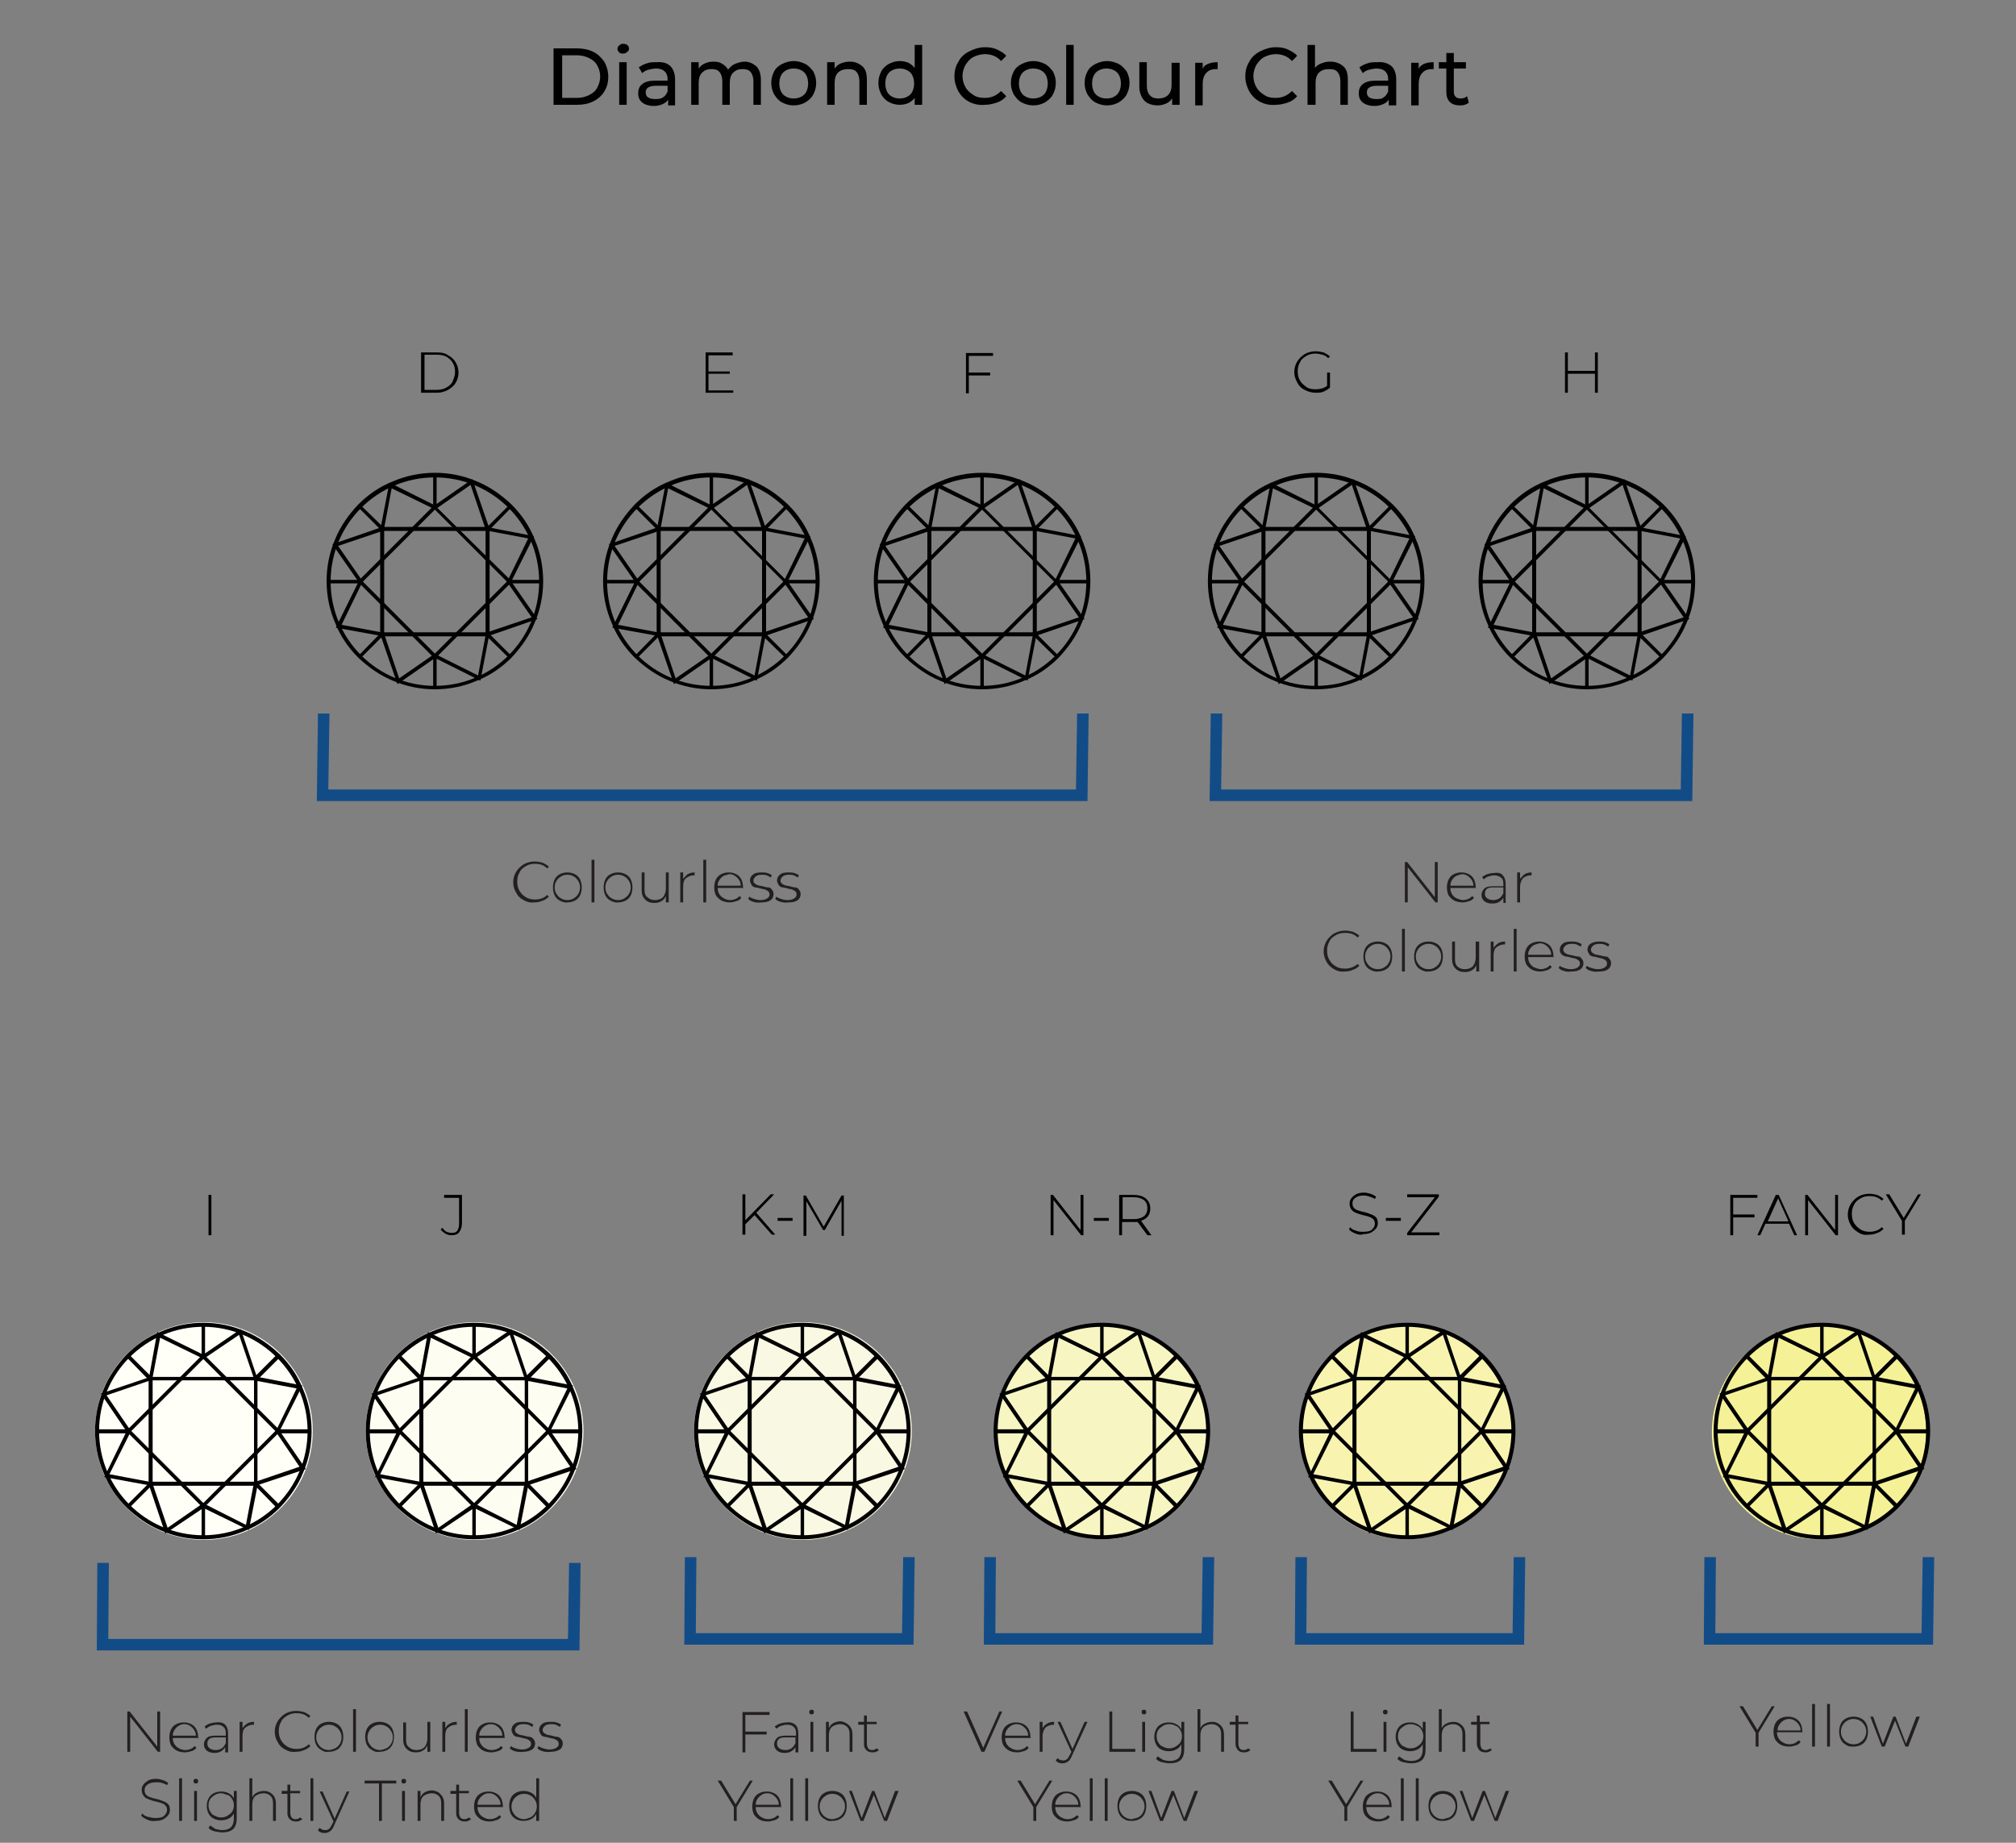 <?xml version="1.0" encoding="utf-8"?>
<!-- Generator: Adobe Illustrator 25.1.0, SVG Export Plug-In . SVG Version: 6.00 Build 0)  -->
<svg version="1.1" id="Layer_1" xmlns="http://www.w3.org/2000/svg" xmlns:xlink="https://www.w3.org/1999/xlink" x="0px" y="0px"
	 viewBox="0 0 350 320" enable-background="new 0 0 350 320" xml:space="preserve">
<rect x="0" y="0" width="350" height="320" fill="#808080" stroke="none"/>
<g>
	<circle fill="#FFFEF7" cx="35.4" cy="248.5" r="18.9"/>
</g>
<g>
	<circle fill="#FEFDF2" cx="82.4" cy="248.5" r="18.9"/>
</g>
<g>
	<circle fill="#F9F8E2" cx="139.4" cy="248.5" r="18.9"/>
</g>
<g>
	<circle fill="#F7F5C2" cx="191.4" cy="248.7" r="18.6"/>
</g>
<g>
	<circle fill="#F8F4B0" cx="244.2" cy="248.7" r="18.6"/>
</g>
<g>
	<circle fill="#F5F197" cx="315.8" cy="248.7" r="18.6"/>
</g>
<g>
	<g>
		<g>
			<path fill="#010101" d="M35.3,267c-2.5,0-4.9-0.5-7.2-1.5c-2.2-0.9-4.2-2.3-5.9-4c-1.7-1.7-3-3.7-4-5.9c-1-2.3-1.5-4.7-1.5-7.2
				c0-2.5,0.5-4.9,1.5-7.2c0.9-2.2,2.3-4.2,4-5.9c1.7-1.7,3.7-3,5.9-4c2.3-1,4.7-1.5,7.2-1.5c2.5,0,4.9,0.5,7.2,1.5
				c2.2,0.9,4.2,2.3,5.9,4c1.7,1.7,3,3.7,4,5.9c1,2.3,1.5,4.7,1.5,7.2c0,2.5-0.5,4.9-1.5,7.2c-0.9,2.2-2.3,4.2-4,5.9
				c-1.7,1.7-3.7,3-5.9,4C40.2,266.5,37.8,267,35.3,267z M35.3,230.2c-10.1,0-18.3,8.2-18.3,18.3c0,10.1,8.2,18.3,18.3,18.3
				s18.3-8.2,18.3-18.3C53.6,238.4,45.4,230.2,35.3,230.2z"/>
			<path fill="#010101" d="M35.3,267.3c-2.5,0-5-0.5-7.3-1.5c-2.2-0.9-4.2-2.3-6-4c-1.7-1.7-3.1-3.7-4-6c-1-2.3-1.5-4.8-1.5-7.3
				s0.5-5,1.5-7.3c0.9-2.2,2.3-4.2,4-6c1.7-1.7,3.7-3.1,6-4c2.3-1,4.8-1.5,7.3-1.5s5,0.5,7.3,1.5c2.2,0.9,4.2,2.3,6,4
				c1.7,1.7,3.1,3.7,4,6c1,2.3,1.5,4.8,1.5,7.3s-0.5,5-1.5,7.3c-0.9,2.2-2.3,4.2-4,6c-1.7,1.7-3.7,3.1-6,4
				C40.3,266.8,37.8,267.3,35.3,267.3z M35.3,230.4c-10,0-18.1,8.1-18.1,18.1c0,10,8.1,18.1,18.1,18.1s18.1-8.1,18.1-18.1
				C53.4,238.6,45.2,230.4,35.3,230.4z"/>
		</g>
	</g>
	<g>
		<g>
			<path fill="#010101" d="M44.5,257.7H26.1v-18.4h18.4V257.7z M26.2,257.6h18.1v-18.1H26.2V257.6z"/>
			<path fill="#010101" d="M44.7,258H25.8v-18.9h18.9V258z M26.5,257.3h17.6v-17.6H26.5V257.3z"/>
		</g>
	</g>
	<g>
		<g>
			<path fill="#010101" d="M35.3,261.6l-13-13l0.1-0.1l13-13l0.1,0.1l13,13L35.3,261.6z M22.5,248.5l12.8,12.8l12.8-12.8l-12.8-12.8
				L22.5,248.5z"/>
			<path fill="#010101" d="M35.3,261.9l-13.4-13.4l13.4-13.4l13.4,13.4L35.3,261.9z M22.8,248.5L35.3,261l12.5-12.5l-12.5-12.5
				L22.8,248.5z"/>
		</g>
	</g>
	<g>
		<g>
			<polygon fill="#010101" points="26.2,239.4 26.1,239.4 27.5,231.7 35.2,235.5 35.2,230.1 35.3,230.1 35.3,235.7 27.6,231.9 			
				"/>
			<polygon fill="#010101" points="26.4,239.7 25.8,239.6 27.3,231.3 35,235.1 35,229.9 35.6,229.9 35.6,236.1 27.8,232.3 			"/>
		</g>
	</g>
	<g>
		<g>
			<polygon fill="#010101" points="44.4,239.5 41.6,231.4 35.3,235.7 35.2,235.6 41.7,231.1 44.4,239.3 48.2,235.5 48.3,235.6 			
				"/>
			<polygon fill="#010101" points="44.3,240 41.5,231.8 35.3,236 34.9,235.5 41.8,230.8 44.5,238.8 48.2,235.1 48.7,235.6 			"/>
		</g>
	</g>
	<g>
		<g>
			<polygon fill="#010101" points="53.7,248.6 48.1,248.6 51.9,240.9 44.4,239.5 44.4,239.3 52.1,240.8 52.1,240.9 48.3,248.5 
				53.7,248.5 			"/>
			<polygon fill="#010101" points="53.9,248.9 47.7,248.9 51.5,241.1 44.1,239.7 44.2,239 52.5,240.6 48.7,248.2 53.9,248.2 			"/>
		</g>
	</g>
	<g>
		<g>
			<polygon fill="#010101" points="48.2,261.6 44.3,257.6 52.4,254.9 48.1,248.6 48.2,248.5 52.7,254.9 44.5,257.7 48.3,261.5 			
				"/>
			<polygon fill="#010101" points="48.2,262 43.8,257.5 52,254.7 47.8,248.5 48.3,248.1 53.1,255.1 45,257.8 48.7,261.5 			"/>
		</g>
	</g>
	<g>
		<g>
			<polygon fill="#010101" points="35.3,266.9 35.2,266.9 35.2,261.3 42.9,265.2 44.3,257.7 44.5,257.7 43,265.4 43,265.3 
				35.3,261.6 			"/>
			<polygon fill="#010101" points="35.6,267.2 35,267.2 35,260.9 42.7,264.8 44.1,257.4 44.8,257.5 43.2,265.7 35.6,262 			"/>
		</g>
	</g>
	<g>
		<g>
			<polygon fill="#010101" points="28.9,265.9 26.1,257.8 22.3,261.6 22.2,261.5 26.2,257.5 28.9,265.7 35.2,261.4 35.3,261.5 			
				"/>
			<polygon fill="#010101" points="28.7,266.3 26,258.3 22.3,262 21.9,261.5 26.3,257.1 29.1,265.3 35.3,261 35.7,261.6 			"/>
		</g>
	</g>
	<g>
		<g>
			<polygon fill="#010101" points="26.1,257.7 18.4,256.3 22.2,248.6 16.9,248.6 16.9,248.5 22.5,248.5 18.7,256.2 26.2,257.6 			
				"/>
			<polygon fill="#010101" points="26.3,258 18.1,256.5 21.8,248.9 16.6,248.9 16.6,248.2 22.9,248.2 19,256 26.4,257.4 			"/>
		</g>
	</g>
	<g>
		<g>
			<polygon fill="#010101" points="22.3,248.6 17.9,242.1 26,239.4 22.2,235.6 22.3,235.5 26.3,239.4 18.1,242.2 22.4,248.5 			"/>
			<polygon fill="#010101" points="22.2,248.9 17.5,242 25.5,239.3 21.9,235.6 22.3,235.1 26.7,239.5 18.5,242.3 22.8,248.6 			"/>
		</g>
	</g>
</g>
<g>
	<g>
		<g>
			<path fill="#010101" d="M82.3,267c-2.5,0-4.9-0.5-7.2-1.5c-2.2-0.9-4.2-2.3-5.9-4s-3-3.7-4-5.9c-1-2.3-1.5-4.7-1.5-7.2
				c0-2.5,0.5-4.9,1.5-7.2c0.9-2.2,2.3-4.2,4-5.9c1.7-1.7,3.7-3,5.9-4c2.3-1,4.7-1.5,7.2-1.5s4.9,0.5,7.2,1.5c2.2,0.9,4.2,2.3,5.9,4
				c1.7,1.7,3,3.7,4,5.9c1,2.3,1.5,4.7,1.5,7.2c0,2.5-0.5,4.9-1.5,7.2c-0.9,2.2-2.3,4.2-4,5.9c-1.7,1.7-3.7,3-5.9,4
				C87.2,266.5,84.8,267,82.3,267z M82.3,230.2c-10.1,0-18.3,8.2-18.3,18.3c0,10.1,8.2,18.3,18.3,18.3s18.3-8.2,18.3-18.3
				C100.6,238.4,92.4,230.2,82.3,230.2z"/>
			<path fill="#010101" d="M82.3,267.3c-2.5,0-5-0.5-7.3-1.5c-2.2-0.9-4.2-2.3-6-4c-1.7-1.7-3.1-3.7-4-6c-1-2.3-1.5-4.8-1.5-7.3
				s0.5-5,1.5-7.3c0.9-2.2,2.3-4.2,4-6c1.7-1.7,3.7-3.1,6-4c2.3-1,4.8-1.5,7.3-1.5s5,0.5,7.3,1.5c2.2,0.9,4.2,2.3,6,4
				c1.7,1.7,3.1,3.7,4,6c1,2.3,1.5,4.8,1.5,7.3s-0.5,5-1.5,7.3c-0.9,2.2-2.3,4.2-4,6c-1.7,1.7-3.7,3.1-6,4
				C87.3,266.8,84.8,267.3,82.3,267.3z M82.3,230.4c-10,0-18.1,8.1-18.1,18.1c0,10,8.1,18.1,18.1,18.1s18.1-8.1,18.1-18.1
				C100.4,238.6,92.2,230.4,82.3,230.4z"/>
		</g>
	</g>
	<g>
		<g>
			<path fill="#010101" d="M91.5,257.7H73.1v-18.4h18.4V257.7z M73.2,257.6h18.1v-18.1H73.2V257.6z"/>
			<path fill="#010101" d="M91.7,258H72.8v-18.9h18.9V258z M73.5,257.3h17.6v-17.6H73.5V257.3z"/>
		</g>
	</g>
	<g>
		<g>
			<path fill="#010101" d="M82.3,261.6l-13-13l0.1-0.1l13-13l0.1,0.1l13,13L82.3,261.6z M69.5,248.5l12.8,12.8l12.8-12.8l-12.8-12.8
				L69.5,248.5z"/>
			<path fill="#010101" d="M82.3,261.9l-13.4-13.4l13.4-13.4l13.4,13.4L82.3,261.9z M69.8,248.5L82.3,261l12.5-12.5l-12.5-12.5
				L69.8,248.5z"/>
		</g>
	</g>
	<g>
		<g>
			<polygon fill="#010101" points="73.2,239.4 73.1,239.4 74.5,231.7 82.2,235.5 82.2,230.1 82.3,230.1 82.3,235.7 74.6,231.9 			
				"/>
			<polygon fill="#010101" points="73.4,239.7 72.8,239.6 74.3,231.3 82,235.1 82,229.9 82.6,229.9 82.6,236.1 74.8,232.3 			"/>
		</g>
	</g>
	<g>
		<g>
			<polygon fill="#010101" points="91.4,239.5 88.6,231.4 82.3,235.7 82.2,235.6 88.7,231.1 91.4,239.3 95.2,235.5 95.3,235.6 			
				"/>
			<polygon fill="#010101" points="91.3,240 88.5,231.8 82.3,236 81.9,235.5 88.8,230.8 91.5,238.8 95.2,235.1 95.7,235.6 			"/>
		</g>
	</g>
	<g>
		<g>
			<polygon fill="#010101" points="100.7,248.6 95.1,248.6 98.9,240.9 91.4,239.5 91.4,239.3 99.1,240.8 99.1,240.9 95.3,248.5 
				100.7,248.5 			"/>
			<polygon fill="#010101" points="100.9,248.9 94.7,248.9 98.5,241.1 91.1,239.7 91.2,239 99.5,240.6 95.7,248.2 100.9,248.2 			
				"/>
		</g>
	</g>
	<g>
		<g>
			<polygon fill="#010101" points="95.2,261.6 91.3,257.6 99.4,254.9 95.1,248.6 95.2,248.5 99.7,254.9 91.5,257.7 95.3,261.5 			
				"/>
			<polygon fill="#010101" points="95.2,262 90.8,257.5 99,254.7 94.8,248.5 95.3,248.1 100.1,255.1 92,257.8 95.7,261.5 			"/>
		</g>
	</g>
	<g>
		<g>
			<polygon fill="#010101" points="82.3,266.9 82.2,266.9 82.2,261.3 89.9,265.2 91.3,257.7 91.5,257.7 90,265.4 90,265.3 
				82.3,261.6 			"/>
			<polygon fill="#010101" points="82.6,267.2 82,267.2 82,260.9 89.7,264.8 91.1,257.4 91.8,257.5 90.2,265.7 82.6,262 			"/>
		</g>
	</g>
	<g>
		<g>
			<polygon fill="#010101" points="75.9,265.9 73.1,257.8 69.3,261.6 69.2,261.5 73.2,257.5 75.9,265.7 82.2,261.4 82.3,261.5 			
				"/>
			<polygon fill="#010101" points="75.7,266.3 73,258.3 69.3,262 68.9,261.5 73.3,257.1 76.1,265.3 82.3,261 82.7,261.6 			"/>
		</g>
	</g>
	<g>
		<g>
			<polygon fill="#010101" points="73.1,257.7 65.4,256.3 69.2,248.6 63.9,248.6 63.9,248.5 69.5,248.5 65.7,256.2 73.2,257.6 			
				"/>
			<polygon fill="#010101" points="73.3,258 65.1,256.5 68.8,248.9 63.6,248.9 63.6,248.2 69.9,248.2 66,256 73.4,257.4 			"/>
		</g>
	</g>
	<g>
		<g>
			<polygon fill="#010101" points="69.3,248.6 64.9,242.1 73,239.4 69.2,235.6 69.3,235.5 73.3,239.4 65.1,242.2 69.4,248.5 			"/>
			<polygon fill="#010101" points="69.2,248.9 64.5,242 72.5,239.3 68.9,235.6 69.3,235.1 73.7,239.5 65.5,242.3 69.8,248.6 			"/>
		</g>
	</g>
</g>
<g>
	<g>
		<g>
			<path fill="#010101" d="M139.3,267c-2.5,0-4.9-0.5-7.2-1.5c-2.2-0.9-4.2-2.3-5.9-4s-3-3.7-4-5.9c-1-2.3-1.5-4.7-1.5-7.2
				c0-2.5,0.5-4.9,1.5-7.2c0.9-2.2,2.3-4.2,4-5.9c1.7-1.7,3.7-3,5.9-4c2.3-1,4.7-1.5,7.2-1.5c2.5,0,4.9,0.5,7.2,1.5
				c2.2,0.9,4.2,2.3,5.9,4c1.7,1.7,3,3.7,4,5.9c1,2.3,1.5,4.7,1.5,7.2c0,2.5-0.5,4.9-1.5,7.2c-0.9,2.2-2.3,4.2-4,5.9
				c-1.7,1.7-3.7,3-5.9,4C144.2,266.5,141.8,267,139.3,267z M139.3,230.2c-10.1,0-18.3,8.2-18.3,18.3c0,10.1,8.2,18.3,18.3,18.3
				c10.1,0,18.3-8.2,18.3-18.3C157.6,238.4,149.4,230.2,139.3,230.2z"/>
			<path fill="#010101" d="M139.3,267.3c-2.5,0-5-0.5-7.3-1.5c-2.2-0.9-4.2-2.3-6-4c-1.7-1.7-3.1-3.7-4-6c-1-2.3-1.5-4.8-1.5-7.3
				s0.5-5,1.5-7.3c0.9-2.2,2.3-4.2,4-6c1.7-1.7,3.7-3.1,6-4c2.3-1,4.8-1.5,7.3-1.5s5,0.5,7.3,1.5c2.2,0.9,4.2,2.3,6,4
				c1.7,1.7,3.1,3.7,4,6c1,2.3,1.5,4.8,1.5,7.3s-0.5,5-1.5,7.3c-0.9,2.2-2.3,4.2-4,6c-1.7,1.7-3.7,3.1-6,4
				C144.3,266.8,141.8,267.3,139.3,267.3z M139.3,230.4c-10,0-18.1,8.1-18.1,18.1c0,10,8.1,18.1,18.1,18.1s18.1-8.1,18.1-18.1
				C157.4,238.6,149.2,230.4,139.3,230.4z"/>
		</g>
	</g>
	<g>
		<g>
			<path fill="#010101" d="M148.5,257.7h-18.4v-18.4h18.4V257.7z M130.2,257.6h18.1v-18.1h-18.1V257.6z"/>
			<path fill="#010101" d="M148.7,258h-18.9v-18.9h18.9V258z M130.5,257.3h17.6v-17.6h-17.6V257.3z"/>
		</g>
	</g>
	<g>
		<g>
			<path fill="#010101" d="M139.3,261.6l-13-13l0.1-0.1l13-13l0.1,0.1l13,13L139.3,261.6z M126.5,248.5l12.8,12.8l12.8-12.8
				l-12.8-12.8L126.5,248.5z"/>
			<path fill="#010101" d="M139.3,261.9l-13.4-13.4l13.4-13.4l13.4,13.4L139.3,261.9z M126.8,248.5l12.5,12.5l12.5-12.5l-12.5-12.5
				L126.8,248.5z"/>
		</g>
	</g>
	<g>
		<g>
			<polygon fill="#010101" points="130.2,239.4 130.1,239.4 131.5,231.7 139.2,235.5 139.2,230.1 139.3,230.1 139.3,235.7 
				131.6,231.9 			"/>
			<polygon fill="#010101" points="130.4,239.7 129.8,239.6 131.3,231.3 139,235.1 139,229.9 139.6,229.9 139.6,236.1 131.8,232.3 
							"/>
		</g>
	</g>
	<g>
		<g>
			<polygon fill="#010101" points="148.4,239.5 145.6,231.4 139.3,235.7 139.2,235.6 145.7,231.1 148.4,239.3 152.2,235.5 
				152.3,235.6 			"/>
			<polygon fill="#010101" points="148.3,240 145.5,231.8 139.3,236 138.9,235.5 145.8,230.8 148.5,238.8 152.2,235.1 152.7,235.6 
							"/>
		</g>
	</g>
	<g>
		<g>
			<polygon fill="#010101" points="157.7,248.6 152.1,248.6 155.9,240.9 148.4,239.5 148.4,239.3 156.1,240.8 156.1,240.9 
				152.3,248.5 157.7,248.5 			"/>
			<polygon fill="#010101" points="157.9,248.9 151.7,248.9 155.5,241.1 148.1,239.7 148.2,239 156.5,240.6 152.7,248.2 
				157.9,248.2 			"/>
		</g>
	</g>
	<g>
		<g>
			<polygon fill="#010101" points="152.2,261.6 148.3,257.6 156.4,254.9 152.1,248.6 152.2,248.5 156.7,254.9 148.5,257.7 
				152.3,261.5 			"/>
			<polygon fill="#010101" points="152.2,262 147.8,257.5 156,254.7 151.8,248.5 152.3,248.1 157.1,255.1 149,257.8 152.7,261.5 			
				"/>
		</g>
	</g>
	<g>
		<g>
			<polygon fill="#010101" points="139.3,266.9 139.2,266.9 139.2,261.3 146.9,265.2 148.3,257.7 148.5,257.7 147,265.4 147,265.3 
				139.3,261.6 			"/>
			<polygon fill="#010101" points="139.6,267.2 139,267.2 139,260.9 146.7,264.8 148.1,257.4 148.8,257.5 147.2,265.7 139.6,262 			
				"/>
		</g>
	</g>
	<g>
		<g>
			<polygon fill="#010101" points="132.9,265.9 130.1,257.8 126.3,261.6 126.2,261.5 130.2,257.5 132.9,265.7 139.2,261.4 
				139.3,261.5 			"/>
			<polygon fill="#010101" points="132.7,266.3 130,258.3 126.3,262 125.9,261.5 130.3,257.1 133.1,265.3 139.3,261 139.7,261.6 			
				"/>
		</g>
	</g>
	<g>
		<g>
			<polygon fill="#010101" points="130.1,257.7 122.4,256.3 126.2,248.6 120.9,248.6 120.9,248.5 126.5,248.5 122.7,256.2 
				130.2,257.6 			"/>
			<polygon fill="#010101" points="130.3,258 122.1,256.5 125.8,248.9 120.6,248.9 120.6,248.2 126.9,248.2 123,256 130.4,257.4 			
				"/>
		</g>
	</g>
	<g>
		<g>
			<polygon fill="#010101" points="126.3,248.6 121.9,242.1 130,239.4 126.2,235.6 126.3,235.5 130.3,239.4 122.1,242.2 
				126.4,248.5 			"/>
			<polygon fill="#010101" points="126.2,248.9 121.5,242 129.5,239.3 125.9,235.6 126.3,235.1 130.7,239.5 122.5,242.3 
				126.8,248.6 			"/>
		</g>
	</g>
</g>
<g>
	<g>
		<g>
			<path fill="#010101" d="M191.3,267c-2.5,0-4.9-0.5-7.2-1.5c-2.2-0.9-4.2-2.3-5.9-4c-1.7-1.7-3-3.7-4-5.9c-1-2.3-1.5-4.7-1.5-7.2
				c0-2.5,0.5-4.9,1.5-7.2c0.9-2.2,2.3-4.2,4-5.9c1.7-1.7,3.7-3,5.9-4c2.3-1,4.7-1.5,7.2-1.5c2.5,0,4.9,0.5,7.2,1.5
				c2.2,0.9,4.2,2.3,5.9,4c1.7,1.7,3,3.7,4,5.9c1,2.3,1.5,4.7,1.5,7.2c0,2.5-0.5,4.9-1.5,7.2c-0.9,2.2-2.3,4.2-4,5.9
				c-1.7,1.7-3.7,3-5.9,4C196.2,266.5,193.8,267,191.3,267z M191.3,230.2c-10.1,0-18.3,8.2-18.3,18.3c0,10.1,8.2,18.3,18.3,18.3
				c10.1,0,18.3-8.2,18.3-18.3C209.6,238.4,201.4,230.2,191.3,230.2z"/>
			<path fill="#010101" d="M191.3,267.3c-2.5,0-5-0.5-7.3-1.5c-2.2-0.9-4.2-2.3-6-4c-1.7-1.7-3.1-3.7-4-6c-1-2.3-1.5-4.8-1.5-7.3
				s0.5-5,1.5-7.3c0.9-2.2,2.3-4.2,4-6c1.7-1.7,3.7-3.1,6-4c2.3-1,4.8-1.5,7.3-1.5s5,0.5,7.3,1.5c2.2,0.9,4.2,2.3,6,4
				c1.7,1.7,3.1,3.7,4,6c1,2.3,1.5,4.8,1.5,7.3s-0.5,5-1.5,7.3c-0.9,2.2-2.3,4.2-4,6c-1.7,1.7-3.7,3.1-6,4
				C196.3,266.8,193.8,267.3,191.3,267.3z M191.3,230.4c-10,0-18.1,8.1-18.1,18.1c0,10,8.1,18.1,18.1,18.1s18.1-8.1,18.1-18.1
				C209.4,238.6,201.3,230.4,191.3,230.4z"/>
		</g>
	</g>
	<g>
		<g>
			<path fill="#010101" d="M200.5,257.7h-18.4v-18.4h18.4V257.7z M182.2,257.6h18.1v-18.1h-18.1V257.6z"/>
			<path fill="#010101" d="M200.7,258h-18.9v-18.9h18.9V258z M182.5,257.3h17.6v-17.6h-17.6V257.3z"/>
		</g>
	</g>
	<g>
		<g>
			<path fill="#010101" d="M191.3,261.6l-13-13l0.1-0.1l13-13l0.1,0.1l13,13L191.3,261.6z M178.5,248.5l12.8,12.8l12.8-12.8
				l-12.8-12.8L178.5,248.5z"/>
			<path fill="#010101" d="M191.3,261.9l-13.4-13.4l13.4-13.4l13.4,13.4L191.3,261.9z M178.8,248.5l12.5,12.5l12.5-12.5l-12.5-12.5
				L178.8,248.5z"/>
		</g>
	</g>
	<g>
		<g>
			<polygon fill="#010101" points="182.2,239.4 182.1,239.4 183.5,231.7 191.2,235.5 191.2,230.1 191.3,230.1 191.3,235.7 
				183.6,231.9 			"/>
			<polygon fill="#010101" points="182.4,239.7 181.8,239.6 183.3,231.3 191,235.1 191,229.9 191.6,229.9 191.6,236.1 183.8,232.3 
							"/>
		</g>
	</g>
	<g>
		<g>
			<polygon fill="#010101" points="200.4,239.5 197.6,231.4 191.3,235.7 191.2,235.6 197.7,231.1 200.4,239.3 204.2,235.5 
				204.3,235.6 			"/>
			<polygon fill="#010101" points="200.3,240 197.5,231.8 191.3,236 190.9,235.5 197.8,230.8 200.5,238.8 204.2,235.1 204.7,235.6 
							"/>
		</g>
	</g>
	<g>
		<g>
			<polygon fill="#010101" points="209.7,248.6 204.1,248.6 207.9,240.9 200.4,239.5 200.4,239.3 208.1,240.8 208.1,240.9 
				204.3,248.5 209.7,248.5 			"/>
			<polygon fill="#010101" points="209.9,248.9 203.7,248.9 207.5,241.1 200.1,239.7 200.2,239 208.5,240.6 204.7,248.2 
				209.9,248.2 			"/>
		</g>
	</g>
	<g>
		<g>
			<polygon fill="#010101" points="204.2,261.6 200.3,257.6 208.4,254.9 204.1,248.6 204.2,248.5 208.7,254.9 200.5,257.7 
				204.3,261.5 			"/>
			<polygon fill="#010101" points="204.2,262 199.8,257.5 208,254.7 203.8,248.5 204.3,248.1 209.1,255.1 201,257.8 204.7,261.5 			
				"/>
		</g>
	</g>
	<g>
		<g>
			<polygon fill="#010101" points="191.3,266.9 191.2,266.9 191.2,261.3 198.9,265.2 200.3,257.7 200.5,257.7 199,265.4 199,265.3 
				191.3,261.6 			"/>
			<polygon fill="#010101" points="191.6,267.2 191,267.2 191,260.9 198.7,264.8 200.1,257.4 200.8,257.5 199.2,265.7 191.6,262 			
				"/>
		</g>
	</g>
	<g>
		<g>
			<polygon fill="#010101" points="184.9,265.9 182.1,257.8 178.3,261.6 178.2,261.5 182.2,257.5 184.9,265.7 191.2,261.4 
				191.3,261.5 			"/>
			<polygon fill="#010101" points="184.7,266.3 182,258.3 178.3,262 177.9,261.5 182.3,257.1 185.1,265.3 191.3,261 191.7,261.6 			
				"/>
		</g>
	</g>
	<g>
		<g>
			<polygon fill="#010101" points="182.1,257.7 174.4,256.3 178.2,248.6 172.9,248.6 172.9,248.5 178.5,248.5 174.7,256.2 
				182.2,257.6 			"/>
			<polygon fill="#010101" points="182.3,258 174.1,256.5 177.8,248.9 172.6,248.9 172.6,248.2 178.9,248.2 175,256 182.4,257.4 			
				"/>
		</g>
	</g>
	<g>
		<g>
			<polygon fill="#010101" points="178.3,248.6 173.9,242.1 182,239.4 178.2,235.6 178.3,235.5 182.3,239.4 174.1,242.2 
				178.4,248.5 			"/>
			<polygon fill="#010101" points="178.2,248.9 173.5,242 181.5,239.3 177.9,235.6 178.3,235.1 182.7,239.5 174.5,242.3 
				178.8,248.6 			"/>
		</g>
	</g>
</g>
<g>
	<g>
		<g>
			<path fill="#010101" d="M244.3,267c-2.5,0-4.9-0.5-7.2-1.5c-2.2-0.9-4.2-2.3-5.9-4c-1.7-1.7-3-3.7-4-5.9c-1-2.3-1.5-4.7-1.5-7.2
				c0-2.5,0.5-4.9,1.5-7.2c0.9-2.2,2.3-4.2,4-5.9c1.7-1.7,3.7-3,5.9-4c2.3-1,4.7-1.5,7.2-1.5c2.5,0,4.9,0.5,7.2,1.5
				c2.2,0.9,4.2,2.3,5.9,4c1.7,1.7,3,3.7,4,5.9c1,2.3,1.5,4.7,1.5,7.2c0,2.5-0.5,4.9-1.5,7.2c-0.9,2.2-2.3,4.2-4,5.9
				c-1.7,1.7-3.7,3-5.9,4C249.2,266.5,246.8,267,244.3,267z M244.3,230.2c-10.1,0-18.3,8.2-18.3,18.3c0,10.1,8.2,18.3,18.3,18.3
				c10.1,0,18.3-8.2,18.3-18.3C262.6,238.4,254.4,230.2,244.3,230.2z"/>
			<path fill="#010101" d="M244.3,267.3c-2.5,0-5-0.5-7.3-1.5c-2.2-0.9-4.2-2.3-6-4c-1.7-1.7-3.1-3.7-4-6c-1-2.3-1.5-4.8-1.5-7.3
				s0.5-5,1.5-7.3c0.9-2.2,2.3-4.2,4-6c1.7-1.7,3.7-3.1,6-4c2.3-1,4.8-1.5,7.3-1.5s5,0.5,7.3,1.5c2.2,0.9,4.2,2.3,6,4
				c1.7,1.7,3.1,3.7,4,6c1,2.3,1.5,4.8,1.5,7.3s-0.5,5-1.5,7.3c-0.9,2.2-2.3,4.2-4,6c-1.7,1.7-3.7,3.1-6,4
				C249.3,266.8,246.8,267.3,244.3,267.3z M244.3,230.4c-10,0-18.1,8.1-18.1,18.1c0,10,8.1,18.1,18.1,18.1s18.1-8.1,18.1-18.1
				C262.4,238.6,254.3,230.4,244.3,230.4z"/>
		</g>
	</g>
	<g>
		<g>
			<path fill="#010101" d="M253.5,257.7h-18.4v-18.4h18.4V257.7z M235.2,257.6h18.1v-18.1h-18.1V257.6z"/>
			<path fill="#010101" d="M253.7,258h-18.9v-18.9h18.9V258z M235.5,257.3h17.6v-17.6h-17.6V257.3z"/>
		</g>
	</g>
	<g>
		<g>
			<path fill="#010101" d="M244.3,261.6l-13-13l0.1-0.1l13-13l0.1,0.1l13,13L244.3,261.6z M231.5,248.5l12.8,12.8l12.8-12.8
				l-12.8-12.8L231.5,248.5z"/>
			<path fill="#010101" d="M244.3,261.9l-13.4-13.4l13.4-13.4l13.4,13.4L244.3,261.9z M231.8,248.5l12.5,12.5l12.5-12.5l-12.5-12.5
				L231.8,248.5z"/>
		</g>
	</g>
	<g>
		<g>
			<polygon fill="#010101" points="235.2,239.4 235.1,239.4 236.5,231.7 244.2,235.5 244.2,230.1 244.3,230.1 244.3,235.7 
				236.6,231.9 			"/>
			<polygon fill="#010101" points="235.4,239.7 234.8,239.6 236.3,231.3 244,235.1 244,229.9 244.6,229.9 244.6,236.1 236.8,232.3 
							"/>
		</g>
	</g>
	<g>
		<g>
			<polygon fill="#010101" points="253.4,239.5 250.6,231.4 244.3,235.7 244.2,235.6 250.7,231.1 253.4,239.3 257.2,235.5 
				257.3,235.6 			"/>
			<polygon fill="#010101" points="253.3,240 250.5,231.8 244.3,236 243.9,235.5 250.8,230.8 253.5,238.8 257.2,235.1 257.7,235.6 
							"/>
		</g>
	</g>
	<g>
		<g>
			<polygon fill="#010101" points="262.7,248.6 257.1,248.6 260.9,240.9 253.4,239.5 253.4,239.3 261.1,240.8 261.1,240.9 
				257.3,248.5 262.7,248.5 			"/>
			<polygon fill="#010101" points="262.9,248.9 256.7,248.9 260.5,241.1 253.1,239.7 253.2,239 261.5,240.6 257.7,248.2 
				262.9,248.2 			"/>
		</g>
	</g>
	<g>
		<g>
			<polygon fill="#010101" points="257.2,261.6 253.3,257.6 261.4,254.9 257.1,248.6 257.2,248.5 261.7,254.9 253.5,257.7 
				257.3,261.5 			"/>
			<polygon fill="#010101" points="257.2,262 252.8,257.5 261,254.7 256.8,248.5 257.3,248.1 262.1,255.1 254,257.8 257.7,261.5 			
				"/>
		</g>
	</g>
	<g>
		<g>
			<polygon fill="#010101" points="244.3,266.9 244.2,266.9 244.2,261.3 251.9,265.2 253.3,257.7 253.5,257.7 252,265.4 252,265.3 
				244.3,261.6 			"/>
			<polygon fill="#010101" points="244.6,267.2 244,267.2 244,260.9 251.7,264.8 253.1,257.4 253.8,257.5 252.2,265.7 244.6,262 			
				"/>
		</g>
	</g>
	<g>
		<g>
			<polygon fill="#010101" points="237.9,265.9 235.1,257.8 231.3,261.6 231.2,261.5 235.2,257.5 237.9,265.7 244.2,261.4 
				244.3,261.5 			"/>
			<polygon fill="#010101" points="237.7,266.3 235,258.3 231.3,262 230.9,261.5 235.3,257.1 238.1,265.3 244.3,261 244.7,261.6 			
				"/>
		</g>
	</g>
	<g>
		<g>
			<polygon fill="#010101" points="235.1,257.7 227.4,256.3 231.2,248.6 225.9,248.6 225.9,248.5 231.5,248.5 227.7,256.2 
				235.2,257.6 			"/>
			<polygon fill="#010101" points="235.3,258 227.1,256.5 230.8,248.9 225.6,248.9 225.6,248.2 231.9,248.2 228,256 235.4,257.4 			
				"/>
		</g>
	</g>
	<g>
		<g>
			<polygon fill="#010101" points="231.3,248.6 226.9,242.1 235,239.4 231.2,235.6 231.3,235.5 235.3,239.4 227.1,242.2 
				231.4,248.5 			"/>
			<polygon fill="#010101" points="231.2,248.9 226.5,242 234.5,239.3 230.9,235.6 231.3,235.1 235.7,239.5 227.5,242.3 
				231.8,248.6 			"/>
		</g>
	</g>
</g>
<g>
	<g>
		<g>
			<path fill="#010101" d="M316.3,267c-2.5,0-4.9-0.5-7.2-1.5c-2.2-0.9-4.2-2.3-5.9-4c-1.7-1.7-3-3.7-4-5.9c-1-2.3-1.5-4.7-1.5-7.2
				c0-2.5,0.5-4.9,1.5-7.2c0.9-2.2,2.3-4.2,4-5.9c1.7-1.7,3.7-3,5.9-4c2.3-1,4.7-1.5,7.2-1.5s4.9,0.5,7.2,1.5c2.2,0.9,4.2,2.3,5.9,4
				c1.7,1.7,3,3.7,4,5.9c1,2.3,1.5,4.7,1.5,7.2c0,2.5-0.5,4.9-1.5,7.2c-0.9,2.2-2.3,4.2-4,5.9c-1.7,1.7-3.7,3-5.9,4
				C321.2,266.5,318.8,267,316.3,267z M316.3,230.2c-10.1,0-18.3,8.2-18.3,18.3c0,10.1,8.2,18.3,18.3,18.3s18.3-8.2,18.3-18.3
				C334.6,238.4,326.4,230.2,316.3,230.2z"/>
			<path fill="#010101" d="M316.3,267.3c-2.5,0-5-0.5-7.3-1.5c-2.2-0.9-4.2-2.3-6-4c-1.7-1.7-3.1-3.7-4-6c-1-2.3-1.5-4.8-1.5-7.3
				s0.5-5,1.5-7.3c0.9-2.2,2.3-4.2,4-6c1.7-1.7,3.7-3.1,6-4c2.3-1,4.8-1.5,7.3-1.5s5,0.5,7.3,1.5c2.2,0.9,4.2,2.3,6,4
				c1.7,1.7,3.1,3.7,4,6c1,2.3,1.5,4.8,1.5,7.3s-0.5,5-1.5,7.3c-0.9,2.2-2.3,4.2-4,6c-1.7,1.7-3.7,3.1-6,4
				C321.3,266.8,318.8,267.3,316.3,267.3z M316.3,230.4c-10,0-18.1,8.1-18.1,18.1c0,10,8.1,18.1,18.1,18.1s18.1-8.1,18.1-18.1
				C334.4,238.6,326.3,230.4,316.3,230.4z"/>
		</g>
	</g>
	<g>
		<g>
			<path fill="#010101" d="M325.5,257.7h-18.4v-18.4h18.4V257.7z M307.2,257.6h18.1v-18.1h-18.1V257.6z"/>
			<path fill="#010101" d="M325.7,258h-18.9v-18.9h18.9V258z M307.5,257.3h17.6v-17.6h-17.6V257.3z"/>
		</g>
	</g>
	<g>
		<g>
			<path fill="#010101" d="M316.3,261.6l-13-13l0.1-0.1l13-13l0.1,0.1l13,13L316.3,261.6z M303.5,248.5l12.8,12.8l12.8-12.8
				l-12.8-12.8L303.5,248.5z"/>
			<path fill="#010101" d="M316.3,261.9l-13.4-13.4l13.4-13.4l13.4,13.4L316.3,261.9z M303.8,248.5l12.5,12.5l12.5-12.5l-12.5-12.5
				L303.8,248.5z"/>
		</g>
	</g>
	<g>
		<g>
			<polygon fill="#010101" points="307.2,239.4 307.1,239.4 308.5,231.7 316.2,235.5 316.2,230.1 316.3,230.1 316.3,235.7 
				308.6,231.9 			"/>
			<polygon fill="#010101" points="307.4,239.7 306.8,239.6 308.3,231.3 316,235.1 316,229.9 316.6,229.9 316.6,236.1 308.8,232.3 
							"/>
		</g>
	</g>
	<g>
		<g>
			<polygon fill="#010101" points="325.4,239.5 322.6,231.4 316.3,235.7 316.2,235.6 322.7,231.1 325.4,239.3 329.2,235.5 
				329.3,235.6 			"/>
			<polygon fill="#010101" points="325.3,240 322.5,231.8 316.3,236 315.9,235.5 322.8,230.8 325.5,238.8 329.2,235.1 329.7,235.6 
							"/>
		</g>
	</g>
	<g>
		<g>
			<polygon fill="#010101" points="334.7,248.6 329.1,248.6 332.9,240.9 325.4,239.5 325.4,239.3 333.1,240.8 333.1,240.9 
				329.3,248.5 334.7,248.5 			"/>
			<polygon fill="#010101" points="334.9,248.9 328.7,248.9 332.5,241.1 325.1,239.7 325.2,239 333.5,240.6 329.7,248.2 
				334.9,248.2 			"/>
		</g>
	</g>
	<g>
		<g>
			<polygon fill="#010101" points="329.2,261.6 325.3,257.6 333.4,254.9 329.1,248.6 329.2,248.5 333.7,254.9 325.5,257.7 
				329.3,261.5 			"/>
			<polygon fill="#010101" points="329.2,262 324.8,257.5 333,254.7 328.8,248.5 329.3,248.1 334.1,255.1 326,257.8 329.7,261.5 			
				"/>
		</g>
	</g>
	<g>
		<g>
			<polygon fill="#010101" points="316.3,266.9 316.2,266.9 316.2,261.3 323.9,265.2 325.3,257.7 325.5,257.7 324,265.4 324,265.3 
				316.3,261.6 			"/>
			<polygon fill="#010101" points="316.6,267.2 316,267.2 316,260.9 323.7,264.8 325.1,257.4 325.8,257.5 324.2,265.7 316.6,262 			
				"/>
		</g>
	</g>
	<g>
		<g>
			<polygon fill="#010101" points="309.9,265.9 307.1,257.8 303.3,261.6 303.2,261.5 307.2,257.5 309.9,265.7 316.2,261.4 
				316.3,261.5 			"/>
			<polygon fill="#010101" points="309.7,266.3 307,258.3 303.3,262 302.9,261.5 307.3,257.1 310.1,265.3 316.3,261 316.7,261.6 			
				"/>
		</g>
	</g>
	<g>
		<g>
			<polygon fill="#010101" points="307.1,257.7 299.4,256.3 303.2,248.6 297.9,248.6 297.9,248.5 303.5,248.5 299.7,256.2 
				307.2,257.6 			"/>
			<polygon fill="#010101" points="307.3,258 299.1,256.5 302.8,248.9 297.6,248.9 297.6,248.2 303.9,248.2 300,256 307.4,257.4 			
				"/>
		</g>
	</g>
	<g>
		<g>
			<polygon fill="#010101" points="303.3,248.6 298.9,242.1 307,239.4 303.2,235.6 303.3,235.5 307.3,239.4 299.1,242.2 
				303.4,248.5 			"/>
			<polygon fill="#010101" points="303.2,248.9 298.5,242 306.5,239.3 302.9,235.6 303.3,235.1 307.7,239.5 299.5,242.3 
				303.8,248.6 			"/>
		</g>
	</g>
</g>
<g>
	<polygon fill="#124C87" points="100.6,286.6 16.8,286.6 16.9,271.4 18.9,271.4 18.8,284.6 98.6,284.6 98.8,271.4 100.8,271.4 	"/>
</g>
<g>
	<polygon fill="#124C87" points="158.6,285.6 118.8,285.6 118.9,270.4 120.9,270.4 120.8,283.6 156.6,283.6 156.8,270.4 
		158.8,270.4 	"/>
</g>
<g>
	<polygon fill="#124C87" points="210.6,285.6 170.8,285.6 170.9,270.4 172.9,270.4 172.8,283.6 208.6,283.6 208.8,270.4 
		210.8,270.4 	"/>
</g>
<g>
	<polygon fill="#124C87" points="264.6,285.6 224.8,285.6 224.9,270.4 226.9,270.4 226.8,283.6 262.6,283.6 262.8,270.4 
		264.8,270.4 	"/>
</g>
<g>
	<polygon fill="#124C87" points="335.6,285.6 295.8,285.6 295.9,270.4 297.9,270.4 297.8,283.6 333.6,283.6 333.8,270.4 
		335.8,270.4 	"/>
</g>
<g>
	<path fill="#231F20" d="M27.8,297.2v7h-0.4l-4.8-6.1v6.1h-0.5v-7h0.4l4.8,6.1v-6.1H27.8z"/>
	<path fill="#231F20" d="M34.5,301.8H30c0,0.4,0.1,0.8,0.3,1.1c0.2,0.3,0.5,0.6,0.8,0.7c0.3,0.2,0.7,0.3,1.1,0.3
		c0.3,0,0.7-0.1,0.9-0.2c0.3-0.1,0.5-0.3,0.7-0.5l0.3,0.3c-0.2,0.3-0.5,0.5-0.9,0.6s-0.7,0.2-1.1,0.2c-0.5,0-1-0.1-1.4-0.3
		s-0.7-0.5-1-0.9c-0.2-0.4-0.3-0.9-0.3-1.4c0-0.5,0.1-1,0.3-1.4s0.5-0.7,0.9-0.9s0.8-0.3,1.3-0.3c0.5,0,0.9,0.1,1.3,0.3
		c0.4,0.2,0.7,0.5,0.9,0.9c0.2,0.4,0.3,0.9,0.3,1.4L34.5,301.8z M31,299.7c-0.3,0.2-0.5,0.4-0.7,0.7s-0.3,0.6-0.3,1h4
		c0-0.4-0.1-0.7-0.3-1c-0.2-0.3-0.4-0.5-0.7-0.7c-0.3-0.2-0.6-0.3-1-0.3C31.6,299.4,31.3,299.5,31,299.7z"/>
	<path fill="#231F20" d="M39.1,299.5c0.3,0.3,0.5,0.8,0.5,1.5v3.3h-0.5v-0.9c-0.2,0.3-0.4,0.5-0.7,0.7c-0.3,0.2-0.7,0.3-1.1,0.3
		c-0.6,0-1-0.1-1.4-0.4c-0.3-0.3-0.5-0.6-0.5-1.1c0-0.4,0.2-0.8,0.5-1.1c0.3-0.3,0.8-0.4,1.5-0.4h1.8v-0.4c0-0.5-0.1-0.9-0.4-1.1
		c-0.3-0.3-0.6-0.4-1.2-0.4c-0.3,0-0.7,0.1-1,0.2c-0.3,0.1-0.6,0.3-0.8,0.5l-0.3-0.4c0.3-0.2,0.6-0.4,0.9-0.5s0.8-0.2,1.1-0.2
		C38.3,299,38.8,299.2,39.1,299.5z M38.5,303.6c0.3-0.2,0.5-0.5,0.7-0.9v-1h-1.8c-0.5,0-0.9,0.1-1.1,0.3c-0.2,0.2-0.3,0.4-0.3,0.8
		c0,0.3,0.1,0.6,0.4,0.8c0.3,0.2,0.6,0.3,1.1,0.3C37.8,303.9,38.2,303.8,38.5,303.6z"/>
	<path fill="#231F20" d="M42.9,299.3c0.3-0.2,0.8-0.3,1.2-0.3v0.5l-0.1,0c-0.6,0-1,0.2-1.4,0.5s-0.5,0.9-0.5,1.5v2.7h-0.5V299h0.5
		v1.1C42.3,299.8,42.6,299.5,42.9,299.3z"/>
	<path fill="#231F20" d="M49.5,303.8c-0.6-0.3-1-0.7-1.3-1.3c-0.3-0.5-0.5-1.1-0.5-1.8c0-0.7,0.2-1.3,0.5-1.8c0.3-0.5,0.8-1,1.3-1.3
		c0.5-0.3,1.2-0.5,1.9-0.5c0.5,0,1,0.1,1.4,0.2c0.4,0.2,0.8,0.4,1.1,0.7l-0.3,0.3c-0.6-0.6-1.3-0.8-2.1-0.8c-0.6,0-1.1,0.1-1.6,0.4
		s-0.9,0.6-1.1,1.1c-0.3,0.5-0.4,1-0.4,1.6s0.1,1.1,0.4,1.6c0.3,0.5,0.6,0.8,1.1,1.1s1,0.4,1.6,0.4c0.9,0,1.6-0.3,2.1-0.8l0.3,0.3
		c-0.3,0.3-0.7,0.6-1.1,0.7c-0.4,0.2-0.9,0.3-1.4,0.3C50.6,304.3,50,304.1,49.5,303.8z"/>
	<path fill="#231F20" d="M55.8,303.9c-0.4-0.2-0.7-0.5-0.9-0.9s-0.3-0.9-0.3-1.4c0-0.5,0.1-1,0.3-1.4s0.5-0.7,0.9-0.9
		c0.4-0.2,0.8-0.3,1.3-0.3c0.5,0,0.9,0.1,1.3,0.3c0.4,0.2,0.7,0.5,0.9,0.9c0.2,0.4,0.3,0.9,0.3,1.4c0,0.5-0.1,1-0.3,1.4
		c-0.2,0.4-0.5,0.7-0.9,0.9c-0.4,0.2-0.8,0.3-1.3,0.3C56.7,304.3,56.2,304.2,55.8,303.9z M58.2,303.6c0.3-0.2,0.6-0.4,0.8-0.8
		c0.2-0.3,0.3-0.7,0.3-1.1s-0.1-0.8-0.3-1.1c-0.2-0.3-0.4-0.6-0.8-0.8c-0.3-0.2-0.7-0.3-1.1-0.3s-0.8,0.1-1.1,0.3
		c-0.3,0.2-0.6,0.4-0.8,0.8c-0.2,0.3-0.3,0.7-0.3,1.1s0.1,0.8,0.3,1.1c0.2,0.3,0.4,0.6,0.8,0.8c0.3,0.2,0.7,0.3,1.1,0.3
		S57.9,303.7,58.2,303.6z"/>
	<path fill="#231F20" d="M61.3,296.8h0.5v7.4h-0.5V296.8z"/>
	<path fill="#231F20" d="M64.6,303.9c-0.4-0.2-0.7-0.5-0.9-0.9s-0.3-0.9-0.3-1.4c0-0.5,0.1-1,0.3-1.4s0.5-0.7,0.9-0.9
		c0.4-0.2,0.8-0.3,1.3-0.3c0.5,0,0.9,0.1,1.3,0.3c0.4,0.2,0.7,0.5,0.9,0.9c0.2,0.4,0.3,0.9,0.3,1.4c0,0.5-0.1,1-0.3,1.4
		c-0.2,0.4-0.5,0.7-0.9,0.9c-0.4,0.2-0.8,0.3-1.3,0.3C65.5,304.3,65,304.2,64.6,303.9z M67.1,303.6c0.3-0.2,0.6-0.4,0.8-0.8
		c0.2-0.3,0.3-0.7,0.3-1.1s-0.1-0.8-0.3-1.1c-0.2-0.3-0.4-0.6-0.8-0.8c-0.3-0.2-0.7-0.3-1.1-0.3s-0.8,0.1-1.1,0.3
		c-0.3,0.2-0.6,0.4-0.8,0.8c-0.2,0.3-0.3,0.7-0.3,1.1s0.1,0.8,0.3,1.1c0.2,0.3,0.4,0.6,0.8,0.8c0.3,0.2,0.7,0.3,1.1,0.3
		S66.7,303.7,67.1,303.6z"/>
	<path fill="#231F20" d="M74.7,299v5.2h-0.5v-1.1c-0.2,0.4-0.4,0.7-0.8,0.9c-0.3,0.2-0.7,0.3-1.2,0.3c-0.7,0-1.2-0.2-1.6-0.6
		c-0.4-0.4-0.6-0.9-0.6-1.6v-3h0.5v3c0,0.6,0.1,1,0.5,1.3c0.3,0.3,0.7,0.5,1.3,0.5c0.6,0,1.1-0.2,1.4-0.5c0.3-0.4,0.5-0.9,0.5-1.5
		V299H74.7z"/>
	<path fill="#231F20" d="M78.1,299.3c0.3-0.2,0.8-0.3,1.2-0.3v0.5l-0.1,0c-0.6,0-1,0.2-1.4,0.5s-0.5,0.9-0.5,1.5v2.7h-0.5V299h0.5
		v1.1C77.5,299.8,77.7,299.5,78.1,299.3z"/>
	<path fill="#231F20" d="M80.7,296.8h0.5v7.4h-0.5V296.8z"/>
	<path fill="#231F20" d="M87.7,301.8h-4.5c0,0.4,0.1,0.8,0.3,1.1c0.2,0.3,0.5,0.6,0.8,0.7c0.3,0.2,0.7,0.3,1.1,0.3
		c0.3,0,0.7-0.1,0.9-0.2c0.3-0.1,0.5-0.3,0.7-0.5l0.3,0.3c-0.2,0.3-0.5,0.5-0.9,0.6s-0.7,0.2-1.1,0.2c-0.5,0-1-0.1-1.4-0.3
		s-0.7-0.5-1-0.9c-0.2-0.4-0.3-0.9-0.3-1.4c0-0.5,0.1-1,0.3-1.4s0.5-0.7,0.9-0.9s0.8-0.3,1.3-0.3c0.5,0,0.9,0.1,1.3,0.3
		c0.4,0.2,0.7,0.5,0.9,0.9c0.2,0.4,0.3,0.9,0.3,1.4L87.7,301.8z M84.2,299.7c-0.3,0.2-0.5,0.4-0.7,0.7s-0.3,0.6-0.3,1h4
		c0-0.4-0.1-0.7-0.3-1c-0.2-0.3-0.4-0.5-0.7-0.7c-0.3-0.2-0.6-0.3-1-0.3C84.9,299.4,84.5,299.5,84.2,299.7z"/>
	<path fill="#231F20" d="M89.4,304.1c-0.4-0.1-0.7-0.3-0.9-0.5l0.2-0.4c0.2,0.2,0.5,0.3,0.8,0.4c0.3,0.1,0.7,0.2,1.1,0.2
		c0.5,0,0.9-0.1,1.2-0.3c0.3-0.2,0.4-0.4,0.4-0.7c0-0.2-0.1-0.4-0.2-0.5c-0.1-0.1-0.3-0.2-0.5-0.3c-0.2-0.1-0.5-0.1-0.8-0.2
		c-0.4-0.1-0.7-0.2-1-0.2c-0.3-0.1-0.5-0.2-0.6-0.4s-0.3-0.5-0.3-0.8c0-0.4,0.2-0.8,0.5-1c0.3-0.3,0.8-0.4,1.5-0.4
		c0.3,0,0.7,0,1,0.1c0.3,0.1,0.6,0.2,0.8,0.4l-0.2,0.4c-0.2-0.2-0.5-0.3-0.7-0.4c-0.3-0.1-0.6-0.1-0.8-0.1c-0.5,0-0.9,0.1-1.1,0.3
		s-0.4,0.4-0.4,0.7c0,0.2,0.1,0.4,0.2,0.5s0.3,0.2,0.5,0.3c0.2,0.1,0.5,0.1,0.9,0.2c0.4,0.1,0.7,0.2,1,0.2c0.3,0.1,0.5,0.2,0.6,0.4
		c0.2,0.2,0.3,0.4,0.3,0.8c0,0.4-0.2,0.8-0.5,1s-0.9,0.4-1.5,0.4C90.2,304.3,89.8,304.2,89.4,304.1z"/>
	<path fill="#231F20" d="M94.2,304.1c-0.4-0.1-0.7-0.3-0.9-0.5l0.2-0.4c0.2,0.2,0.5,0.3,0.8,0.4c0.3,0.1,0.7,0.2,1.1,0.2
		c0.5,0,0.9-0.1,1.2-0.3c0.3-0.2,0.4-0.4,0.4-0.7c0-0.2-0.1-0.4-0.2-0.5c-0.1-0.1-0.3-0.2-0.5-0.3c-0.2-0.1-0.5-0.1-0.8-0.2
		c-0.4-0.1-0.7-0.2-1-0.2c-0.3-0.1-0.5-0.2-0.6-0.4s-0.3-0.5-0.3-0.8c0-0.4,0.2-0.8,0.5-1c0.3-0.3,0.8-0.4,1.5-0.4
		c0.3,0,0.7,0,1,0.1c0.3,0.1,0.6,0.2,0.8,0.4l-0.2,0.4c-0.2-0.2-0.5-0.3-0.7-0.4c-0.3-0.1-0.6-0.1-0.8-0.1c-0.5,0-0.9,0.1-1.1,0.3
		s-0.4,0.4-0.4,0.7c0,0.2,0.1,0.4,0.2,0.5s0.3,0.2,0.5,0.3c0.2,0.1,0.5,0.1,0.9,0.2c0.4,0.1,0.7,0.2,1,0.2c0.3,0.1,0.5,0.2,0.6,0.4
		c0.2,0.2,0.3,0.4,0.3,0.8c0,0.4-0.2,0.8-0.5,1s-0.9,0.4-1.5,0.4C94.9,304.3,94.5,304.2,94.2,304.1z"/>
	<path fill="#231F20" d="M25.6,316c-0.5-0.2-0.8-0.4-1.1-0.7l0.2-0.4c0.2,0.3,0.6,0.5,1,0.6s0.9,0.2,1.3,0.2c0.7,0,1.2-0.1,1.5-0.4
		c0.3-0.3,0.5-0.6,0.5-1c0-0.3-0.1-0.6-0.3-0.8c-0.2-0.2-0.4-0.3-0.7-0.4c-0.3-0.1-0.6-0.2-1.1-0.3c-0.5-0.1-0.9-0.3-1.2-0.4
		s-0.6-0.3-0.8-0.6s-0.3-0.6-0.3-1c0-0.3,0.1-0.7,0.3-0.9c0.2-0.3,0.5-0.5,0.8-0.7s0.8-0.3,1.4-0.3c0.4,0,0.8,0.1,1.1,0.2
		c0.4,0.1,0.7,0.3,1,0.5l-0.2,0.4c-0.3-0.2-0.6-0.3-0.9-0.4c-0.3-0.1-0.7-0.1-1-0.1c-0.6,0-1.1,0.1-1.5,0.4s-0.5,0.6-0.5,1
		c0,0.3,0.1,0.6,0.3,0.8c0.2,0.2,0.4,0.3,0.7,0.4c0.3,0.1,0.6,0.2,1.1,0.3c0.5,0.1,0.9,0.3,1.2,0.4c0.3,0.1,0.6,0.3,0.8,0.5
		c0.2,0.2,0.3,0.6,0.3,1c0,0.3-0.1,0.7-0.3,0.9c-0.2,0.3-0.5,0.5-0.8,0.7c-0.4,0.2-0.8,0.3-1.4,0.3C26.5,316.3,26,316.2,25.6,316z"
		/>
	<path fill="#231F20" d="M31.1,308.8h0.5v7.4h-0.5V308.8z"/>
	<path fill="#231F20" d="M33.7,309.6c-0.1-0.1-0.1-0.2-0.1-0.3s0-0.2,0.1-0.3s0.2-0.1,0.3-0.1s0.2,0,0.3,0.1
		c0.1,0.1,0.1,0.2,0.1,0.3s0,0.2-0.1,0.3s-0.2,0.1-0.3,0.1S33.8,309.7,33.7,309.6z M33.7,311h0.5v5.2h-0.5V311z"/>
	<path fill="#231F20" d="M41.1,311v4.7c0,0.9-0.2,1.5-0.6,1.9s-1.1,0.6-1.9,0.6c-0.5,0-0.9-0.1-1.4-0.2c-0.4-0.1-0.8-0.3-1-0.6
		l0.3-0.4c0.3,0.2,0.6,0.4,0.9,0.6c0.4,0.1,0.8,0.2,1.2,0.2c0.7,0,1.2-0.2,1.5-0.5c0.3-0.3,0.5-0.8,0.5-1.5v-0.9
		c-0.2,0.4-0.5,0.7-0.9,0.9c-0.4,0.2-0.8,0.3-1.3,0.3c-0.5,0-0.9-0.1-1.3-0.3c-0.4-0.2-0.7-0.5-0.9-0.9s-0.3-0.8-0.3-1.3
		c0-0.5,0.1-0.9,0.3-1.3s0.5-0.7,0.9-0.9c0.4-0.2,0.8-0.3,1.3-0.3c0.5,0,0.9,0.1,1.3,0.3c0.4,0.2,0.7,0.5,0.9,0.9V311H41.1z
		 M39.5,315.3c0.3-0.2,0.6-0.4,0.8-0.7c0.2-0.3,0.3-0.7,0.3-1.1c0-0.4-0.1-0.8-0.3-1.1c-0.2-0.3-0.4-0.6-0.8-0.7s-0.7-0.3-1.1-0.3
		s-0.8,0.1-1.1,0.3c-0.3,0.2-0.6,0.4-0.8,0.7c-0.2,0.3-0.3,0.7-0.3,1.1c0,0.4,0.1,0.8,0.3,1.1c0.2,0.3,0.4,0.6,0.8,0.7
		c0.3,0.2,0.7,0.3,1.1,0.3S39.2,315.5,39.5,315.3z"/>
	<path fill="#231F20" d="M47.3,311.6c0.4,0.4,0.6,0.9,0.6,1.6v3h-0.5v-3c0-0.6-0.1-1-0.4-1.3c-0.3-0.3-0.7-0.5-1.2-0.5
		c-0.6,0-1.1,0.2-1.5,0.5c-0.4,0.4-0.5,0.9-0.5,1.5v2.8h-0.5v-7.4h0.5v3.3c0.2-0.4,0.4-0.6,0.8-0.8c0.4-0.2,0.8-0.3,1.3-0.3
		C46.4,311,46.9,311.2,47.3,311.6z"/>
	<path fill="#231F20" d="M52.5,315.9c-0.1,0.1-0.3,0.2-0.5,0.3c-0.2,0.1-0.4,0.1-0.6,0.1c-0.5,0-0.8-0.1-1.1-0.4s-0.4-0.6-0.4-1
		v-3.4h-1V311h1v-1.1h0.5v1.1h1.7v0.4h-1.7v3.4c0,0.3,0.1,0.6,0.2,0.8c0.2,0.2,0.4,0.3,0.7,0.3c0.3,0,0.6-0.1,0.8-0.3L52.5,315.9z"
		/>
	<path fill="#231F20" d="M53.9,308.8h0.5v7.4h-0.5V308.8z"/>
	<path fill="#231F20" d="M60.7,311L58,317c-0.2,0.5-0.4,0.8-0.7,1c-0.3,0.2-0.6,0.3-0.9,0.3c-0.2,0-0.5,0-0.7-0.1s-0.4-0.2-0.5-0.4
		l0.3-0.4c0.3,0.3,0.6,0.4,1,0.4c0.3,0,0.5-0.1,0.6-0.2c0.2-0.1,0.3-0.4,0.5-0.7l0.3-0.6l-2.4-5.2H56l2.1,4.7l2.1-4.7H60.7z"/>
	<path fill="#231F20" d="M65.8,309.7h-2.5v-0.5h5.5v0.5h-2.5v6.5h-0.5V309.7z"/>
	<path fill="#231F20" d="M69.8,309.6c-0.1-0.1-0.1-0.2-0.1-0.3s0-0.2,0.1-0.3s0.2-0.1,0.3-0.1s0.2,0,0.3,0.1
		c0.1,0.1,0.1,0.2,0.1,0.3s0,0.2-0.1,0.3s-0.2,0.1-0.3,0.1S69.9,309.7,69.8,309.6z M69.8,311h0.5v5.2h-0.5V311z"/>
	<path fill="#231F20" d="M76.5,311.6c0.4,0.4,0.6,0.9,0.6,1.6v3h-0.5v-3c0-0.6-0.1-1-0.4-1.3c-0.3-0.3-0.7-0.5-1.2-0.5
		c-0.6,0-1.1,0.2-1.5,0.5c-0.4,0.4-0.5,0.9-0.5,1.5v2.8h-0.5V311h0.5v1.1c0.2-0.4,0.4-0.7,0.8-0.9c0.4-0.2,0.8-0.3,1.3-0.3
		C75.7,311,76.2,311.2,76.5,311.6z"/>
	<path fill="#231F20" d="M81.8,315.9c-0.1,0.1-0.3,0.2-0.5,0.3c-0.2,0.1-0.4,0.1-0.6,0.1c-0.5,0-0.8-0.1-1.1-0.4s-0.4-0.6-0.4-1
		v-3.4h-1V311h1v-1.1h0.5v1.1h1.7v0.4h-1.7v3.4c0,0.3,0.1,0.6,0.2,0.8c0.2,0.2,0.4,0.3,0.7,0.3c0.3,0,0.6-0.1,0.8-0.3L81.8,315.9z"
		/>
	<path fill="#231F20" d="M87.4,313.8h-4.5c0,0.4,0.1,0.8,0.3,1.1c0.2,0.3,0.5,0.6,0.8,0.7c0.3,0.2,0.7,0.3,1.1,0.3
		c0.3,0,0.7-0.1,0.9-0.2c0.3-0.1,0.5-0.3,0.7-0.5l0.3,0.3c-0.2,0.3-0.5,0.5-0.9,0.6s-0.7,0.2-1.1,0.2c-0.5,0-1-0.1-1.4-0.3
		s-0.7-0.5-1-0.9c-0.2-0.4-0.3-0.9-0.3-1.4c0-0.5,0.1-1,0.3-1.4s0.5-0.7,0.9-0.9s0.8-0.3,1.3-0.3c0.5,0,0.9,0.1,1.3,0.3
		c0.4,0.2,0.7,0.5,0.9,0.9c0.2,0.4,0.3,0.9,0.3,1.4L87.4,313.8z M83.9,311.7c-0.3,0.2-0.5,0.4-0.7,0.7s-0.3,0.6-0.3,1h4
		c0-0.4-0.1-0.7-0.3-1c-0.2-0.3-0.4-0.5-0.7-0.7c-0.3-0.2-0.6-0.3-1-0.3C84.5,311.4,84.2,311.5,83.9,311.7z"/>
	<path fill="#231F20" d="M93.6,308.8v7.4h-0.5V315c-0.2,0.4-0.5,0.7-0.9,0.9c-0.4,0.2-0.8,0.3-1.3,0.3c-0.5,0-0.9-0.1-1.3-0.3
		c-0.4-0.2-0.7-0.5-0.9-0.9c-0.2-0.4-0.3-0.9-0.3-1.4c0-0.5,0.1-1,0.3-1.4c0.2-0.4,0.5-0.7,0.9-0.9c0.4-0.2,0.8-0.3,1.3-0.3
		c0.5,0,0.9,0.1,1.3,0.3c0.4,0.2,0.7,0.5,0.9,0.9v-3.4H93.6z M92.1,315.6c0.3-0.2,0.6-0.4,0.8-0.8c0.2-0.3,0.3-0.7,0.3-1.1
		s-0.1-0.8-0.3-1.1c-0.2-0.3-0.4-0.6-0.8-0.8c-0.3-0.2-0.7-0.3-1.1-0.3s-0.8,0.1-1.1,0.3c-0.3,0.2-0.6,0.4-0.8,0.8
		c-0.2,0.3-0.3,0.7-0.3,1.1s0.1,0.8,0.3,1.1c0.2,0.3,0.4,0.6,0.8,0.8c0.3,0.2,0.7,0.3,1.1,0.3S91.7,315.7,92.1,315.6z"/>
</g>
<g>
	<path fill="#231F20" d="M129.4,297.7v3h3.7v0.5h-3.7v3.1h-0.5v-7h4.7v0.5H129.4z"/>
	<path fill="#231F20" d="M138.1,299.5c0.3,0.3,0.5,0.8,0.5,1.5v3.3h-0.5v-0.9c-0.2,0.3-0.4,0.5-0.7,0.7c-0.3,0.2-0.7,0.3-1.1,0.3
		c-0.6,0-1-0.1-1.4-0.4c-0.3-0.3-0.5-0.6-0.5-1.1c0-0.4,0.2-0.8,0.5-1.1c0.3-0.3,0.8-0.4,1.5-0.4h1.8v-0.4c0-0.5-0.1-0.9-0.4-1.1
		c-0.3-0.3-0.6-0.4-1.2-0.4c-0.3,0-0.7,0.1-1,0.2c-0.3,0.1-0.6,0.3-0.8,0.5l-0.3-0.4c0.3-0.2,0.6-0.4,0.9-0.5s0.8-0.2,1.1-0.2
		C137.2,299,137.7,299.2,138.1,299.5z M137.4,303.6c0.3-0.2,0.5-0.5,0.7-0.9v-1h-1.8c-0.5,0-0.9,0.1-1.1,0.3
		c-0.2,0.2-0.3,0.4-0.3,0.8c0,0.3,0.1,0.6,0.4,0.8c0.3,0.2,0.6,0.3,1.1,0.3C136.7,303.9,137.1,303.8,137.4,303.6z"/>
	<path fill="#231F20" d="M140.6,297.6c-0.1-0.1-0.1-0.2-0.1-0.3s0-0.2,0.1-0.3s0.2-0.1,0.3-0.1s0.2,0,0.3,0.1
		c0.1,0.1,0.1,0.2,0.1,0.3s0,0.2-0.1,0.3s-0.2,0.1-0.3,0.1S140.7,297.7,140.6,297.6z M140.7,299h0.5v5.2h-0.5V299z"/>
	<path fill="#231F20" d="M147.4,299.6c0.4,0.4,0.6,0.9,0.6,1.6v3h-0.5v-3c0-0.6-0.1-1-0.4-1.3c-0.3-0.3-0.7-0.5-1.2-0.5
		c-0.6,0-1.1,0.2-1.5,0.5c-0.4,0.4-0.5,0.9-0.5,1.5v2.8h-0.5V299h0.5v1.1c0.2-0.4,0.4-0.7,0.8-0.9c0.4-0.2,0.8-0.3,1.3-0.3
		C146.5,299,147,299.2,147.4,299.6z"/>
	<path fill="#231F20" d="M152.6,303.9c-0.1,0.1-0.3,0.2-0.5,0.3c-0.2,0.1-0.4,0.1-0.6,0.1c-0.5,0-0.8-0.1-1.1-0.4s-0.4-0.6-0.4-1
		v-3.4h-1V299h1v-1.1h0.5v1.1h1.7v0.4h-1.7v3.4c0,0.3,0.1,0.6,0.2,0.8c0.2,0.2,0.4,0.3,0.7,0.3c0.3,0,0.6-0.1,0.8-0.3L152.6,303.9z"
		/>
	<path fill="#231F20" d="M127.9,313.8v2.4h-0.5v-2.4l-2.8-4.6h0.6l2.5,4.1l2.5-4.1h0.5L127.9,313.8z"/>
	<path fill="#231F20" d="M135.7,313.8h-4.5c0,0.4,0.1,0.8,0.3,1.1c0.2,0.3,0.5,0.6,0.8,0.7c0.3,0.2,0.7,0.3,1.1,0.3
		c0.3,0,0.7-0.1,0.9-0.2c0.3-0.1,0.5-0.3,0.7-0.5l0.3,0.3c-0.2,0.3-0.5,0.5-0.9,0.6s-0.7,0.2-1.1,0.2c-0.5,0-1-0.1-1.4-0.3
		s-0.7-0.5-1-0.9c-0.2-0.4-0.3-0.9-0.3-1.4c0-0.5,0.1-1,0.3-1.4s0.5-0.7,0.9-0.9s0.8-0.3,1.3-0.3c0.5,0,0.9,0.1,1.3,0.3
		c0.4,0.2,0.7,0.5,0.9,0.9c0.2,0.4,0.3,0.9,0.3,1.4L135.7,313.8z M132.2,311.7c-0.3,0.2-0.5,0.4-0.7,0.7s-0.3,0.6-0.3,1h4
		c0-0.4-0.1-0.7-0.3-1c-0.2-0.3-0.4-0.5-0.7-0.7c-0.3-0.2-0.6-0.3-1-0.3C132.8,311.4,132.5,311.5,132.2,311.7z"/>
	<path fill="#231F20" d="M137.2,308.8h0.5v7.4h-0.5V308.8z"/>
	<path fill="#231F20" d="M139.8,308.8h0.5v7.4h-0.5V308.8z"/>
	<path fill="#231F20" d="M143.2,315.9c-0.4-0.2-0.7-0.5-0.9-0.9s-0.3-0.9-0.3-1.4c0-0.5,0.1-1,0.3-1.4s0.5-0.7,0.9-0.9
		c0.4-0.2,0.8-0.3,1.3-0.3c0.5,0,0.9,0.1,1.3,0.3c0.4,0.2,0.7,0.5,0.9,0.9c0.2,0.4,0.3,0.9,0.3,1.4c0,0.5-0.1,1-0.3,1.4
		c-0.2,0.4-0.5,0.7-0.9,0.9c-0.4,0.2-0.8,0.3-1.3,0.3C144,316.3,143.6,316.2,143.2,315.9z M145.6,315.6c0.3-0.2,0.6-0.4,0.8-0.8
		c0.2-0.3,0.3-0.7,0.3-1.1s-0.1-0.8-0.3-1.1c-0.2-0.3-0.4-0.6-0.8-0.8c-0.3-0.2-0.7-0.3-1.1-0.3s-0.8,0.1-1.1,0.3
		c-0.3,0.2-0.6,0.4-0.8,0.8c-0.2,0.3-0.3,0.7-0.3,1.1s0.1,0.8,0.3,1.1c0.2,0.3,0.4,0.6,0.8,0.8c0.3,0.2,0.7,0.3,1.1,0.3
		S145.3,315.7,145.6,315.6z"/>
	<path fill="#231F20" d="M156,311l-2,5.2h-0.5l-1.8-4.5l-1.8,4.5h-0.5l-2-5.2h0.5l1.7,4.7l1.8-4.7h0.4l1.8,4.7l1.8-4.7H156z"/>
</g>
<g>
	<path fill="#231F20" d="M174,297.2l-3.1,7h-0.5l-3.1-7h0.6l2.8,6.3l2.8-6.3H174z"/>
	<path fill="#231F20" d="M179,301.8h-4.5c0,0.4,0.1,0.8,0.3,1.1c0.2,0.3,0.5,0.6,0.8,0.7c0.3,0.2,0.7,0.3,1.1,0.3
		c0.3,0,0.7-0.1,0.9-0.2c0.3-0.1,0.5-0.3,0.7-0.5l0.3,0.3c-0.2,0.3-0.5,0.5-0.9,0.6c-0.3,0.1-0.7,0.2-1.1,0.2c-0.5,0-1-0.1-1.4-0.3
		s-0.7-0.5-1-0.9c-0.2-0.4-0.3-0.9-0.3-1.4c0-0.5,0.1-1,0.3-1.4s0.5-0.7,0.9-0.9s0.8-0.3,1.3-0.3s0.9,0.1,1.3,0.3
		c0.4,0.2,0.7,0.5,0.9,0.9c0.2,0.4,0.3,0.9,0.3,1.4L179,301.8z M175.5,299.7c-0.3,0.2-0.5,0.4-0.7,0.7s-0.3,0.6-0.3,1h4
		c0-0.4-0.1-0.7-0.3-1c-0.2-0.3-0.4-0.5-0.7-0.7c-0.3-0.2-0.6-0.3-1-0.3C176.1,299.4,175.8,299.5,175.5,299.7z"/>
	<path fill="#231F20" d="M181.8,299.3c0.3-0.2,0.8-0.3,1.2-0.3v0.5l-0.1,0c-0.6,0-1,0.2-1.4,0.5c-0.3,0.4-0.5,0.9-0.5,1.5v2.7h-0.5
		V299h0.5v1.1C181.2,299.8,181.4,299.5,181.8,299.3z"/>
	<path fill="#231F20" d="M188.8,299l-2.7,5.9c-0.2,0.5-0.4,0.8-0.7,1c-0.3,0.2-0.6,0.3-0.9,0.3c-0.2,0-0.5,0-0.7-0.1
		s-0.4-0.2-0.5-0.4l0.3-0.4c0.3,0.3,0.6,0.4,1,0.4c0.3,0,0.5-0.1,0.6-0.2c0.2-0.1,0.3-0.4,0.5-0.7l0.3-0.6l-2.4-5.2h0.5l2.1,4.7
		l2.1-4.7H188.8z"/>
	<path fill="#231F20" d="M192.6,297.2h0.5v6.5h4v0.5h-4.5V297.2z"/>
	<path fill="#231F20" d="M198.3,297.6c-0.1-0.1-0.1-0.2-0.1-0.3s0-0.2,0.1-0.3s0.2-0.1,0.3-0.1s0.2,0,0.3,0.1
		c0.1,0.1,0.1,0.2,0.1,0.3s0,0.2-0.1,0.3s-0.2,0.1-0.3,0.1S198.4,297.7,198.3,297.6z M198.3,299h0.5v5.2h-0.5V299z"/>
	<path fill="#231F20" d="M205.6,299v4.7c0,0.9-0.2,1.5-0.6,1.9s-1.1,0.6-1.9,0.6c-0.5,0-0.9-0.1-1.4-0.2c-0.4-0.1-0.8-0.3-1-0.6
		l0.3-0.4c0.3,0.2,0.6,0.4,0.9,0.6c0.4,0.1,0.8,0.2,1.2,0.2c0.7,0,1.2-0.2,1.5-0.5s0.5-0.8,0.5-1.5v-0.9c-0.2,0.4-0.5,0.7-0.9,0.9
		c-0.4,0.2-0.8,0.3-1.3,0.3c-0.5,0-0.9-0.1-1.3-0.3s-0.7-0.5-0.9-0.9s-0.3-0.8-0.3-1.3c0-0.5,0.1-0.9,0.3-1.3s0.5-0.7,0.9-0.9
		c0.4-0.2,0.8-0.3,1.3-0.3c0.5,0,0.9,0.1,1.3,0.3c0.4,0.2,0.7,0.5,0.9,0.9V299H205.6z M204.1,303.3c0.3-0.2,0.6-0.4,0.8-0.7
		c0.2-0.3,0.3-0.7,0.3-1.1c0-0.4-0.1-0.8-0.3-1.1c-0.2-0.3-0.4-0.6-0.8-0.7c-0.3-0.2-0.7-0.3-1.1-0.3c-0.4,0-0.8,0.1-1.1,0.3
		c-0.3,0.2-0.6,0.4-0.8,0.7c-0.2,0.3-0.3,0.7-0.3,1.1c0,0.4,0.1,0.8,0.3,1.1c0.2,0.3,0.4,0.6,0.8,0.7c0.3,0.2,0.7,0.3,1.1,0.3
		C203.4,303.6,203.8,303.5,204.1,303.3z"/>
	<path fill="#231F20" d="M211.9,299.6c0.4,0.4,0.6,0.9,0.6,1.6v3h-0.5v-3c0-0.6-0.1-1-0.4-1.3s-0.7-0.5-1.2-0.5
		c-0.6,0-1.1,0.2-1.5,0.5c-0.4,0.4-0.5,0.9-0.5,1.5v2.8h-0.5v-7.4h0.5v3.3c0.2-0.4,0.4-0.6,0.8-0.8c0.4-0.2,0.8-0.3,1.3-0.3
		C211,299,211.5,299.2,211.9,299.6z"/>
	<path fill="#231F20" d="M217.1,303.9c-0.1,0.1-0.3,0.2-0.5,0.3s-0.4,0.1-0.6,0.1c-0.5,0-0.8-0.1-1.1-0.4c-0.2-0.3-0.4-0.6-0.4-1
		v-3.4h-1V299h1v-1.1h0.5v1.1h1.7v0.4h-1.7v3.4c0,0.3,0.1,0.6,0.2,0.8c0.2,0.2,0.4,0.3,0.7,0.3c0.3,0,0.6-0.1,0.8-0.3L217.1,303.9z"
		/>
	<path fill="#231F20" d="M179.9,313.8v2.4h-0.5v-2.4l-2.8-4.6h0.6l2.5,4.1l2.5-4.1h0.5L179.9,313.8z"/>
	<path fill="#231F20" d="M187.7,313.8h-4.5c0,0.4,0.1,0.8,0.3,1.1c0.2,0.3,0.5,0.6,0.8,0.7c0.3,0.2,0.7,0.3,1.1,0.3
		c0.3,0,0.7-0.1,0.9-0.2s0.5-0.3,0.7-0.5l0.3,0.3c-0.2,0.3-0.5,0.5-0.9,0.6c-0.3,0.1-0.7,0.2-1.1,0.2c-0.5,0-1-0.1-1.4-0.3
		c-0.4-0.2-0.7-0.5-1-0.9c-0.2-0.4-0.3-0.9-0.3-1.4c0-0.5,0.1-1,0.3-1.4s0.5-0.7,0.9-0.9s0.8-0.3,1.3-0.3c0.5,0,0.9,0.1,1.3,0.3
		s0.7,0.5,0.9,0.9c0.2,0.4,0.3,0.9,0.3,1.4L187.7,313.8z M184.2,311.7c-0.3,0.2-0.5,0.4-0.7,0.7s-0.3,0.6-0.3,1h4
		c0-0.4-0.1-0.7-0.3-1c-0.2-0.3-0.4-0.5-0.7-0.7c-0.3-0.2-0.6-0.3-1-0.3C184.8,311.4,184.5,311.5,184.2,311.7z"/>
	<path fill="#231F20" d="M189.2,308.8h0.5v7.4h-0.5V308.8z"/>
	<path fill="#231F20" d="M191.8,308.8h0.5v7.4h-0.5V308.8z"/>
	<path fill="#231F20" d="M195.2,315.9c-0.4-0.2-0.7-0.5-0.9-0.9s-0.3-0.9-0.3-1.4c0-0.5,0.1-1,0.3-1.4s0.5-0.7,0.9-0.9
		s0.8-0.3,1.3-0.3s0.9,0.1,1.3,0.3s0.7,0.5,0.9,0.9c0.2,0.4,0.3,0.9,0.3,1.4c0,0.5-0.1,1-0.3,1.4c-0.2,0.4-0.5,0.7-0.9,0.9
		s-0.8,0.3-1.3,0.3S195.6,316.2,195.2,315.9z M197.6,315.6c0.3-0.2,0.6-0.4,0.8-0.8s0.3-0.7,0.3-1.1s-0.1-0.8-0.3-1.1
		c-0.2-0.3-0.4-0.6-0.8-0.8c-0.3-0.2-0.7-0.3-1.1-0.3c-0.4,0-0.8,0.1-1.1,0.3c-0.3,0.2-0.6,0.4-0.8,0.8c-0.2,0.3-0.3,0.7-0.3,1.1
		s0.1,0.8,0.3,1.1c0.2,0.3,0.4,0.6,0.8,0.8c0.3,0.2,0.7,0.3,1.1,0.3C196.9,315.8,197.3,315.7,197.6,315.6z"/>
	<path fill="#231F20" d="M208,311l-2,5.2h-0.5l-1.8-4.5l-1.8,4.5h-0.5l-2-5.2h0.5l1.7,4.7l1.8-4.7h0.4l1.8,4.7l1.8-4.7H208z"/>
</g>
<g>
	<path fill="#231F20" d="M234.5,297.2h0.5v6.5h4v0.5h-4.5V297.2z"/>
	<path fill="#231F20" d="M240.2,297.6c-0.1-0.1-0.1-0.2-0.1-0.3s0-0.2,0.1-0.3s0.2-0.1,0.3-0.1s0.2,0,0.3,0.1
		c0.1,0.1,0.1,0.2,0.1,0.3s0,0.2-0.1,0.3s-0.2,0.1-0.3,0.1S240.3,297.7,240.2,297.6z M240.2,299h0.5v5.2h-0.5V299z"/>
	<path fill="#231F20" d="M247.5,299v4.7c0,0.9-0.2,1.5-0.6,1.9s-1.1,0.6-1.9,0.6c-0.5,0-0.9-0.1-1.4-0.2c-0.4-0.1-0.8-0.3-1-0.6
		l0.3-0.4c0.3,0.2,0.6,0.4,0.9,0.6c0.4,0.1,0.8,0.2,1.2,0.2c0.7,0,1.2-0.2,1.5-0.5s0.5-0.8,0.5-1.5v-0.9c-0.2,0.4-0.5,0.7-0.9,0.9
		c-0.4,0.2-0.8,0.3-1.3,0.3c-0.5,0-0.9-0.1-1.3-0.3s-0.7-0.5-0.9-0.9s-0.3-0.8-0.3-1.3c0-0.5,0.1-0.9,0.3-1.3s0.5-0.7,0.9-0.9
		c0.4-0.2,0.8-0.3,1.3-0.3c0.5,0,0.9,0.1,1.3,0.3c0.4,0.2,0.7,0.5,0.9,0.9V299H247.5z M246,303.3c0.3-0.2,0.6-0.4,0.8-0.7
		c0.2-0.3,0.3-0.7,0.3-1.1c0-0.4-0.1-0.8-0.3-1.1c-0.2-0.3-0.4-0.6-0.8-0.7c-0.3-0.2-0.7-0.3-1.1-0.3c-0.4,0-0.8,0.1-1.1,0.3
		c-0.3,0.2-0.6,0.4-0.8,0.7c-0.2,0.3-0.3,0.7-0.3,1.1c0,0.4,0.1,0.8,0.3,1.1c0.2,0.3,0.4,0.6,0.8,0.7c0.3,0.2,0.7,0.3,1.1,0.3
		C245.3,303.6,245.7,303.5,246,303.3z"/>
	<path fill="#231F20" d="M253.8,299.6c0.4,0.4,0.6,0.9,0.6,1.6v3h-0.5v-3c0-0.6-0.1-1-0.4-1.3s-0.7-0.5-1.2-0.5
		c-0.6,0-1.1,0.2-1.5,0.5c-0.4,0.4-0.5,0.9-0.5,1.5v2.8h-0.5v-7.4h0.5v3.3c0.2-0.4,0.4-0.6,0.8-0.8c0.4-0.2,0.8-0.3,1.3-0.3
		C252.9,299,253.4,299.2,253.8,299.6z"/>
	<path fill="#231F20" d="M259,303.9c-0.1,0.1-0.3,0.2-0.5,0.3s-0.4,0.1-0.6,0.1c-0.5,0-0.8-0.1-1.1-0.4c-0.2-0.3-0.4-0.6-0.4-1v-3.4
		h-1V299h1v-1.1h0.5v1.1h1.7v0.4H257v3.4c0,0.3,0.1,0.6,0.2,0.8c0.2,0.2,0.4,0.3,0.7,0.3c0.3,0,0.6-0.1,0.8-0.3L259,303.9z"/>
	<path fill="#231F20" d="M233.9,313.8v2.4h-0.5v-2.4l-2.8-4.6h0.6l2.5,4.1l2.5-4.1h0.5L233.9,313.8z"/>
	<path fill="#231F20" d="M241.7,313.8h-4.5c0,0.4,0.1,0.8,0.3,1.1c0.2,0.3,0.5,0.6,0.8,0.7c0.3,0.2,0.7,0.3,1.1,0.3
		c0.3,0,0.7-0.1,0.9-0.2s0.5-0.3,0.7-0.5l0.3,0.3c-0.2,0.3-0.5,0.5-0.9,0.6c-0.3,0.1-0.7,0.2-1.1,0.2c-0.5,0-1-0.1-1.4-0.3
		c-0.4-0.2-0.7-0.5-1-0.9c-0.2-0.4-0.3-0.9-0.3-1.4c0-0.5,0.1-1,0.3-1.4s0.5-0.7,0.9-0.9s0.8-0.3,1.3-0.3c0.5,0,0.9,0.1,1.3,0.3
		s0.7,0.5,0.9,0.9c0.2,0.4,0.3,0.9,0.3,1.4L241.7,313.8z M238.2,311.7c-0.3,0.2-0.5,0.4-0.7,0.7s-0.3,0.6-0.3,1h4
		c0-0.4-0.1-0.7-0.3-1c-0.2-0.3-0.4-0.5-0.7-0.7c-0.3-0.2-0.6-0.3-1-0.3C238.8,311.4,238.5,311.5,238.2,311.7z"/>
	<path fill="#231F20" d="M243.2,308.8h0.5v7.4h-0.5V308.8z"/>
	<path fill="#231F20" d="M245.8,308.8h0.5v7.4h-0.5V308.8z"/>
	<path fill="#231F20" d="M249.2,315.9c-0.4-0.2-0.7-0.5-0.9-0.9s-0.3-0.9-0.3-1.4c0-0.5,0.1-1,0.3-1.4s0.5-0.7,0.9-0.9
		s0.8-0.3,1.3-0.3s0.9,0.1,1.3,0.3s0.7,0.5,0.9,0.9c0.2,0.4,0.3,0.9,0.3,1.4c0,0.5-0.1,1-0.3,1.4c-0.2,0.4-0.5,0.7-0.9,0.9
		s-0.8,0.3-1.3,0.3S249.6,316.2,249.2,315.9z M251.6,315.6c0.3-0.2,0.6-0.4,0.8-0.8s0.3-0.7,0.3-1.1s-0.1-0.8-0.3-1.1
		c-0.2-0.3-0.4-0.6-0.8-0.8c-0.3-0.2-0.7-0.3-1.1-0.3c-0.4,0-0.8,0.1-1.1,0.3c-0.3,0.2-0.6,0.4-0.8,0.8c-0.2,0.3-0.3,0.7-0.3,1.1
		s0.1,0.8,0.3,1.1c0.2,0.3,0.4,0.6,0.8,0.8c0.3,0.2,0.7,0.3,1.1,0.3C250.9,315.8,251.3,315.7,251.6,315.6z"/>
	<path fill="#231F20" d="M262,311l-2,5.2h-0.5l-1.8-4.5l-1.8,4.5h-0.5l-2-5.2h0.5l1.7,4.7l1.8-4.7h0.4l1.8,4.7l1.8-4.7H262z"/>
</g>
<g>
	<path fill="#231F20" d="M305.3,300.9v2.4h-0.5v-2.4l-2.8-4.6h0.6l2.5,4.1l2.5-4.1h0.5L305.3,300.9z"/>
	<path fill="#231F20" d="M313,300.8h-4.5c0,0.4,0.1,0.8,0.3,1.1c0.2,0.3,0.5,0.6,0.8,0.7c0.3,0.2,0.7,0.3,1.1,0.3
		c0.3,0,0.7-0.1,0.9-0.2s0.5-0.3,0.7-0.5l0.3,0.3c-0.2,0.3-0.5,0.5-0.9,0.6c-0.3,0.1-0.7,0.2-1.1,0.2c-0.5,0-1-0.1-1.4-0.3
		c-0.4-0.2-0.7-0.5-1-0.9c-0.2-0.4-0.3-0.9-0.3-1.4c0-0.5,0.1-1,0.3-1.4s0.5-0.7,0.9-0.9s0.8-0.3,1.3-0.3c0.5,0,0.9,0.1,1.3,0.3
		s0.7,0.5,0.9,0.9c0.2,0.4,0.3,0.9,0.3,1.4L313,300.8z M309.6,298.8c-0.3,0.2-0.5,0.4-0.7,0.7s-0.3,0.6-0.3,1h4c0-0.4-0.1-0.7-0.3-1
		c-0.2-0.3-0.4-0.5-0.7-0.7c-0.3-0.2-0.6-0.3-1-0.3C310.2,298.5,309.9,298.6,309.6,298.8z"/>
	<path fill="#231F20" d="M314.6,295.9h0.5v7.4h-0.5V295.9z"/>
	<path fill="#231F20" d="M317.2,295.9h0.5v7.4h-0.5V295.9z"/>
	<path fill="#231F20" d="M320.5,303c-0.4-0.2-0.7-0.5-0.9-0.9s-0.3-0.9-0.3-1.4c0-0.5,0.1-1,0.3-1.4s0.5-0.7,0.9-0.9
		s0.8-0.3,1.3-0.3s0.9,0.1,1.3,0.3s0.7,0.5,0.9,0.9c0.2,0.4,0.3,0.9,0.3,1.4c0,0.5-0.1,1-0.3,1.4c-0.2,0.4-0.5,0.7-0.9,0.9
		s-0.8,0.3-1.3,0.3S320.9,303.3,320.5,303z M322.9,302.6c0.3-0.2,0.6-0.4,0.8-0.8s0.3-0.7,0.3-1.1s-0.1-0.8-0.3-1.1
		c-0.2-0.3-0.4-0.6-0.8-0.8c-0.3-0.2-0.7-0.3-1.1-0.3c-0.4,0-0.8,0.1-1.1,0.3c-0.3,0.2-0.6,0.4-0.8,0.8c-0.2,0.3-0.3,0.7-0.3,1.1
		s0.1,0.8,0.3,1.1c0.2,0.3,0.4,0.6,0.8,0.8c0.3,0.2,0.7,0.3,1.1,0.3C322.3,302.9,322.6,302.8,322.9,302.6z"/>
	<path fill="#231F20" d="M333.3,298.1l-2,5.2h-0.5l-1.8-4.5l-1.8,4.5h-0.5l-2-5.2h0.5l1.7,4.7l1.8-4.7h0.4l1.8,4.7l1.8-4.7H333.3z"
		/>
</g>
<g>
	<g>
		<g>
			<g>
				<path fill="#010101" d="M75.5,119.5c-2.5,0-4.9-0.5-7.2-1.5c-2.2-0.9-4.2-2.3-5.9-4c-1.7-1.7-3-3.7-4-5.9
					c-1-2.3-1.5-4.7-1.5-7.2c0-2.5,0.5-4.9,1.5-7.2c0.9-2.2,2.3-4.2,4-5.9c1.7-1.7,3.7-3,5.9-4c2.3-1,4.7-1.5,7.2-1.5
					s4.9,0.5,7.2,1.5c2.2,0.9,4.2,2.3,5.9,4c1.7,1.7,3,3.7,4,5.9c1,2.3,1.5,4.7,1.5,7.2c0,2.5-0.5,4.9-1.5,7.2
					c-0.9,2.2-2.3,4.2-4,5.9c-1.7,1.7-3.7,3-5.9,4C80.4,119,78,119.5,75.5,119.5z M75.5,82.7c-10.1,0-18.3,8.2-18.3,18.3
					s8.2,18.3,18.3,18.3s18.3-8.2,18.3-18.3S85.6,82.7,75.5,82.7z"/>
				<path fill="#010101" d="M75.5,119.7c-2.5,0-5-0.5-7.3-1.5c-2.2-0.9-4.2-2.3-6-4c-1.7-1.7-3.1-3.7-4-6c-1-2.3-1.5-4.8-1.5-7.3
					s0.5-5,1.5-7.3c0.9-2.2,2.3-4.2,4-6c1.7-1.7,3.7-3.1,6-4c2.3-1,4.8-1.5,7.3-1.5s5,0.5,7.3,1.5c2.2,0.9,4.2,2.3,6,4
					c1.7,1.7,3.1,3.7,4,6c1,2.3,1.5,4.8,1.5,7.3s-0.5,5-1.5,7.3c-0.9,2.2-2.3,4.2-4,6c-1.7,1.7-3.7,3.1-6,4
					C80.5,119.2,78,119.7,75.5,119.7z M75.5,82.9c-10,0-18.1,8.1-18.1,18.1s8.1,18.1,18.1,18.1S93.6,111,93.6,101
					S85.5,82.9,75.5,82.9z"/>
			</g>
		</g>
		<g>
			<g>
				<path fill="#010101" d="M84.7,110.2H66.3V91.8h18.4V110.2z M66.4,110.1h18.1V91.9H66.4V110.1z"/>
				<path fill="#010101" d="M85,110.5H66V91.5H85V110.5z M66.7,109.8h17.6V92.2H66.7V109.8z"/>
			</g>
		</g>
		<g>
			<g>
				<path fill="#010101" d="M75.5,114l-13-13l0.1-0.1l13-13l0.1,0.1l13,13L75.5,114z M62.7,101l12.8,12.8L88.3,101L75.5,88.2
					L62.7,101z"/>
				<path fill="#010101" d="M75.5,114.4L62.1,101l0.2-0.2l13.1-13.1L88.9,101L75.5,114.4z M63,101l12.5,12.5L88,101L75.5,88.5
					L63,101z"/>
			</g>
		</g>
		<g>
			<g>
				<polygon fill="#010101" points="66.4,91.9 66.3,91.9 67.7,84.2 75.4,88 75.4,82.6 75.6,82.6 75.6,88.2 67.8,84.4 				"/>
				<polygon fill="#010101" points="66.6,92.2 66,92.1 67.6,83.8 75.2,87.6 75.2,82.3 75.8,82.3 75.8,88.6 68,84.8 				"/>
			</g>
		</g>
		<g>
			<g>
				<polygon fill="#010101" points="84.6,92 81.8,83.8 75.5,88.1 75.5,88 81.9,83.6 84.7,91.7 88.5,87.9 88.6,88 				"/>
				<polygon fill="#010101" points="84.5,92.5 81.7,84.2 75.5,88.5 75.1,88 82,83.2 84.8,91.3 88.5,87.6 88.9,88 				"/>
			</g>
		</g>
		<g>
			<g>
				<polygon fill="#010101" points="93.9,101.1 88.3,101.1 92.1,93.3 84.6,91.9 84.6,91.8 92.3,93.2 92.3,93.3 88.5,100.9 
					93.9,100.9 				"/>
				<polygon fill="#010101" points="94.2,101.3 87.9,101.3 91.7,93.5 84.3,92.1 84.4,91.5 92.7,93.1 88.9,100.7 94.2,100.7 				"/>
			</g>
		</g>
		<g>
			<g>
				<polygon fill="#010101" points="88.5,114.1 84.5,110.1 92.7,107.3 88.4,101 88.5,101 92.9,107.4 84.8,110.2 88.6,114 				"/>
				<polygon fill="#010101" points="88.5,114.4 84,110 92.3,107.2 88,101 88.5,100.6 93.3,107.5 85.2,110.3 88.9,114 				"/>
			</g>
		</g>
		<g>
			<g>
				<polygon fill="#010101" points="75.6,119.4 75.4,119.4 75.4,113.8 83.2,117.6 84.6,110.1 84.7,110.1 83.3,117.8 83.2,117.8 
					75.6,114 				"/>
				<polygon fill="#010101" points="75.8,119.7 75.2,119.7 75.2,113.4 83,117.3 84.4,109.8 85,109.9 83.4,118.2 75.8,114.4 				"/>
			</g>
		</g>
		<g>
			<g>
				<polygon fill="#010101" points="69.1,118.4 66.3,110.3 62.5,114.1 62.4,114 66.4,110 69.2,118.2 75.5,113.9 75.5,114 				"/>
				<polygon fill="#010101" points="69,118.8 66.2,110.7 62.5,114.4 62.1,114 66.5,109.5 69.3,117.8 75.5,113.5 75.9,114 				"/>
			</g>
		</g>
		<g>
			<g>
				<polygon fill="#010101" points="66.4,110.2 58.7,108.8 62.5,101.1 57.1,101.1 57.1,100.9 62.7,100.9 58.9,108.7 66.4,110.1 				
					"/>
				<polygon fill="#010101" points="66.6,110.5 58.3,109 62.1,101.3 56.8,101.3 56.8,100.7 63.1,100.7 59.3,108.5 66.7,109.9 				
					"/>
			</g>
		</g>
		<g>
			<g>
				<polygon fill="#010101" points="62.5,101 58.1,94.6 66.2,91.8 62.4,88 62.5,87.9 66.5,91.9 58.3,94.7 62.6,101 				"/>
				<polygon fill="#010101" points="62.5,101.4 57.7,94.5 65.8,91.7 62.1,88 62.5,87.6 67,92 58.7,94.8 63,101 				"/>
			</g>
		</g>
	</g>
	<g>
		<g>
			<g>
				<path fill="#010101" d="M123.5,119.5c-2.5,0-4.9-0.5-7.2-1.5c-2.2-0.9-4.2-2.3-5.9-4s-3-3.7-4-5.9c-1-2.3-1.5-4.7-1.5-7.2
					c0-2.5,0.5-4.9,1.5-7.2c0.9-2.2,2.3-4.2,4-5.9s3.7-3,5.9-4c2.3-1,4.7-1.5,7.2-1.5s4.9,0.5,7.2,1.5c2.2,0.9,4.2,2.3,5.9,4
					c1.7,1.7,3,3.7,4,5.9c1,2.3,1.5,4.7,1.5,7.2c0,2.5-0.5,4.9-1.5,7.2c-0.9,2.2-2.3,4.2-4,5.9c-1.7,1.7-3.7,3-5.9,4
					C128.4,119,126,119.5,123.5,119.5z M123.5,82.7c-10.1,0-18.3,8.2-18.3,18.3s8.2,18.3,18.3,18.3s18.3-8.2,18.3-18.3
					S133.6,82.7,123.5,82.7z"/>
				<path fill="#010101" d="M123.5,119.7c-2.5,0-5-0.5-7.3-1.5c-2.2-0.9-4.2-2.3-6-4c-1.7-1.7-3.1-3.7-4-6c-1-2.3-1.5-4.8-1.5-7.3
					s0.5-5,1.5-7.3c0.9-2.2,2.3-4.2,4-6c1.7-1.7,3.7-3.1,6-4c2.3-1,4.8-1.5,7.3-1.5s5,0.5,7.3,1.5c2.2,0.9,4.2,2.3,6,4
					c1.7,1.7,3.1,3.7,4,6c1,2.3,1.5,4.8,1.5,7.3s-0.5,5-1.5,7.3c-0.9,2.2-2.3,4.2-4,6c-1.7,1.7-3.7,3.1-6,4
					C128.5,119.2,126,119.7,123.5,119.7z M123.5,82.9c-10,0-18.1,8.1-18.1,18.1s8.1,18.1,18.1,18.1s18.1-8.1,18.1-18.1
					S133.5,82.9,123.5,82.9z"/>
			</g>
		</g>
		<g>
			<g>
				<path fill="#010101" d="M132.7,110.2h-18.4V91.8h18.4V110.2z M114.4,110.1h18.1V91.9h-18.1V110.1z"/>
				<path fill="#010101" d="M133,110.5H114V91.5H133V110.5z M114.7,109.8h17.6V92.2h-17.6V109.8z"/>
			</g>
		</g>
		<g>
			<g>
				<path fill="#010101" d="M123.5,114l-13-13l0.1-0.1l13-13l0.1,0.1l13,13L123.5,114z M110.7,101l12.8,12.8l12.8-12.8l-12.8-12.8
					L110.7,101z"/>
				<path fill="#010101" d="M123.5,114.4L110.1,101l0.2-0.2l13.1-13.1l13.4,13.4L123.5,114.4z M111,101l12.5,12.5L136,101
					l-12.5-12.5L111,101z"/>
			</g>
		</g>
		<g>
			<g>
				<polygon fill="#010101" points="114.4,91.9 114.3,91.9 115.7,84.2 123.4,88 123.4,82.6 123.6,82.6 123.6,88.2 115.8,84.4 				
					"/>
				<polygon fill="#010101" points="114.6,92.2 114,92.1 115.6,83.8 123.2,87.6 123.2,82.3 123.8,82.3 123.8,88.6 116,84.8 				"/>
			</g>
		</g>
		<g>
			<g>
				<polygon fill="#010101" points="132.6,92 129.8,83.8 123.5,88.1 123.5,88 129.9,83.6 132.7,91.7 136.5,87.9 136.6,88 				"/>
				<polygon fill="#010101" points="132.5,92.5 129.7,84.2 123.5,88.5 123.1,88 130,83.2 132.8,91.3 136.5,87.6 136.9,88 				"/>
			</g>
		</g>
		<g>
			<g>
				<polygon fill="#010101" points="141.9,101.1 136.3,101.1 140.1,93.3 132.6,91.9 132.6,91.8 140.3,93.2 140.3,93.3 136.5,100.9 
					141.9,100.9 				"/>
				<polygon fill="#010101" points="142.2,101.3 135.9,101.3 139.7,93.5 132.3,92.1 132.4,91.5 140.7,93.1 136.9,100.7 142.2,100.7 
									"/>
			</g>
		</g>
		<g>
			<g>
				<polygon fill="#010101" points="136.5,114.1 132.5,110.1 140.7,107.3 136.4,101 136.5,101 140.9,107.4 132.8,110.2 136.6,114 
									"/>
				<polygon fill="#010101" points="136.5,114.4 132,110 140.3,107.2 136,101 136.5,100.6 141.3,107.5 133.2,110.3 136.9,114 				
					"/>
			</g>
		</g>
		<g>
			<g>
				<polygon fill="#010101" points="123.6,119.4 123.4,119.4 123.4,113.8 131.2,117.6 132.6,110.1 132.7,110.1 131.3,117.8 
					131.2,117.8 123.6,114 				"/>
				<polygon fill="#010101" points="123.8,119.7 123.2,119.7 123.2,113.4 131,117.3 132.4,109.8 133,109.9 131.4,118.2 123.8,114.4 
									"/>
			</g>
		</g>
		<g>
			<g>
				<polygon fill="#010101" points="117.1,118.4 114.3,110.3 110.5,114.1 110.4,114 114.4,110 117.2,118.2 123.5,113.9 123.5,114 
									"/>
				<polygon fill="#010101" points="117,118.8 114.2,110.7 110.5,114.4 110.1,114 114.5,109.5 117.3,117.8 123.5,113.5 123.9,114 
									"/>
			</g>
		</g>
		<g>
			<g>
				<polygon fill="#010101" points="114.4,110.2 106.7,108.8 110.5,101.1 105.1,101.1 105.1,100.9 110.7,100.9 106.9,108.7 
					114.4,110.1 				"/>
				<polygon fill="#010101" points="114.6,110.5 106.3,109 110.1,101.3 104.8,101.3 104.8,100.7 111.1,100.7 107.3,108.5 
					114.7,109.9 				"/>
			</g>
		</g>
		<g>
			<g>
				<polygon fill="#010101" points="110.5,101 106.1,94.6 114.2,91.8 110.4,88 110.5,87.9 114.5,91.9 106.3,94.7 110.6,101 				"/>
				<polygon fill="#010101" points="110.5,101.4 105.7,94.5 113.8,91.7 110.1,88 110.5,87.6 115,92 106.7,94.8 111,101 				"/>
			</g>
		</g>
	</g>
	<g>
		<g>
			<g>
				<path fill="#010101" d="M170.5,119.5c-2.5,0-4.9-0.5-7.2-1.5c-2.2-0.9-4.2-2.3-5.9-4c-1.7-1.7-3-3.7-4-5.9
					c-1-2.3-1.5-4.7-1.5-7.2c0-2.5,0.5-4.9,1.5-7.2c0.9-2.2,2.3-4.2,4-5.9c1.7-1.7,3.7-3,5.9-4c2.3-1,4.7-1.5,7.2-1.5
					s4.9,0.5,7.2,1.5c2.2,0.9,4.2,2.3,5.9,4c1.7,1.7,3,3.7,4,5.9c1,2.3,1.5,4.7,1.5,7.2c0,2.5-0.5,4.9-1.5,7.2
					c-0.9,2.2-2.3,4.2-4,5.9c-1.7,1.7-3.7,3-5.9,4C175.4,119,173,119.5,170.5,119.5z M170.5,82.7c-10.1,0-18.3,8.2-18.3,18.3
					s8.2,18.3,18.3,18.3s18.3-8.2,18.3-18.3S180.6,82.7,170.5,82.7z"/>
				<path fill="#010101" d="M170.5,119.7c-2.5,0-5-0.5-7.3-1.5c-2.2-0.9-4.2-2.3-6-4c-1.7-1.7-3.1-3.7-4-6c-1-2.3-1.5-4.8-1.5-7.3
					s0.5-5,1.5-7.3c0.9-2.2,2.3-4.2,4-6c1.7-1.7,3.7-3.1,6-4c2.3-1,4.8-1.5,7.3-1.5s5,0.5,7.3,1.5c2.2,0.9,4.2,2.3,6,4
					c1.7,1.7,3.1,3.7,4,6c1,2.3,1.5,4.8,1.5,7.3c0,2.5-0.5,5-1.5,7.3c-0.9,2.2-2.3,4.2-4,6c-1.7,1.7-3.7,3.1-6,4
					C175.5,119.2,173,119.7,170.5,119.7z M170.5,82.9c-10,0-18.1,8.1-18.1,18.1s8.1,18.1,18.1,18.1s18.1-8.1,18.1-18.1
					S180.5,82.9,170.5,82.9z"/>
			</g>
		</g>
		<g>
			<g>
				<path fill="#010101" d="M179.7,110.2h-18.4V91.8h18.4V110.2z M161.4,110.1h18.1V91.9h-18.1V110.1z"/>
				<path fill="#010101" d="M180,110.5H161V91.5H180V110.5z M161.7,109.8h17.6V92.2h-17.6V109.8z"/>
			</g>
		</g>
		<g>
			<g>
				<path fill="#010101" d="M170.5,114l-13-13l0.1-0.1l13-13l0.1,0.1l13,13L170.5,114z M157.7,101l12.8,12.8l12.8-12.8l-12.8-12.8
					L157.7,101z"/>
				<path fill="#010101" d="M170.5,114.4L157.1,101l0.2-0.2l13.1-13.1l13.4,13.4L170.5,114.4z M158,101l12.5,12.5L183,101
					l-12.5-12.5L158,101z"/>
			</g>
		</g>
		<g>
			<g>
				<polygon fill="#010101" points="161.4,91.9 161.3,91.9 162.7,84.2 170.4,88 170.4,82.6 170.6,82.6 170.6,88.2 162.8,84.4 				
					"/>
				<polygon fill="#010101" points="161.6,92.2 161,92.1 162.6,83.8 170.2,87.6 170.2,82.3 170.8,82.3 170.8,88.6 163,84.8 				"/>
			</g>
		</g>
		<g>
			<g>
				<polygon fill="#010101" points="179.6,92 176.8,83.8 170.5,88.1 170.5,88 176.9,83.6 179.7,91.7 183.5,87.9 183.6,88 				"/>
				<polygon fill="#010101" points="179.5,92.5 176.7,84.2 170.5,88.5 170.1,88 177,83.2 179.8,91.3 183.5,87.6 183.9,88 				"/>
			</g>
		</g>
		<g>
			<g>
				<polygon fill="#010101" points="188.9,101.1 183.3,101.1 187.1,93.3 179.6,91.9 179.6,91.8 187.3,93.2 187.3,93.3 183.5,100.9 
					188.9,100.9 				"/>
				<polygon fill="#010101" points="189.2,101.3 182.9,101.3 186.7,93.5 179.3,92.1 179.4,91.5 187.7,93.1 183.9,100.7 189.2,100.7 
									"/>
			</g>
		</g>
		<g>
			<g>
				<polygon fill="#010101" points="183.5,114.1 179.5,110.1 187.7,107.3 183.4,101 183.5,101 187.9,107.4 179.8,110.2 183.6,114 
									"/>
				<polygon fill="#010101" points="183.5,114.4 179,110 187.3,107.2 183,101 183.5,100.6 188.3,107.5 180.2,110.3 183.9,114 				
					"/>
			</g>
		</g>
		<g>
			<g>
				<polygon fill="#010101" points="170.6,119.4 170.4,119.4 170.4,113.8 178.2,117.6 179.6,110.1 179.7,110.1 178.3,117.8 
					178.2,117.8 170.6,114 				"/>
				<polygon fill="#010101" points="170.8,119.7 170.2,119.7 170.2,113.4 178,117.3 179.4,109.8 180,109.9 178.4,118.2 170.8,114.4 
									"/>
			</g>
		</g>
		<g>
			<g>
				<polygon fill="#010101" points="164.1,118.4 161.3,110.3 157.5,114.1 157.4,114 161.4,110 164.2,118.2 170.5,113.9 170.5,114 
									"/>
				<polygon fill="#010101" points="164,118.8 161.2,110.7 157.5,114.4 157.1,114 161.5,109.5 164.3,117.8 170.5,113.5 170.9,114 
									"/>
			</g>
		</g>
		<g>
			<g>
				<polygon fill="#010101" points="161.4,110.2 153.7,108.8 157.5,101.1 152.1,101.1 152.1,100.9 157.7,100.9 153.9,108.7 
					161.4,110.1 				"/>
				<polygon fill="#010101" points="161.6,110.5 153.3,109 157.1,101.3 151.8,101.3 151.8,100.7 158.1,100.7 154.3,108.5 
					161.7,109.9 				"/>
			</g>
		</g>
		<g>
			<g>
				<polygon fill="#010101" points="157.5,101 153.1,94.6 161.2,91.8 157.4,88 157.5,87.9 161.5,91.9 153.3,94.7 157.6,101 				"/>
				<polygon fill="#010101" points="157.5,101.4 152.7,94.5 160.8,91.7 157.1,88 157.5,87.6 162,92 153.7,94.8 158,101 				"/>
			</g>
		</g>
	</g>
	<g>
		<g>
			<g>
				<path fill="#010101" d="M228.5,119.5c-2.5,0-4.9-0.5-7.2-1.5c-2.2-0.9-4.2-2.3-5.9-4c-1.7-1.7-3-3.7-4-5.9
					c-1-2.3-1.5-4.7-1.5-7.2c0-2.5,0.5-4.9,1.5-7.2c0.9-2.2,2.3-4.2,4-5.9c1.7-1.7,3.7-3,5.9-4c2.3-1,4.7-1.5,7.2-1.5
					s4.9,0.5,7.2,1.5c2.2,0.9,4.2,2.3,5.9,4c1.7,1.7,3,3.7,4,5.9c1,2.3,1.5,4.7,1.5,7.2c0,2.5-0.5,4.9-1.5,7.2
					c-0.9,2.2-2.3,4.2-4,5.9c-1.7,1.7-3.7,3-5.9,4C233.4,119,231,119.5,228.5,119.5z M228.5,82.7c-10.1,0-18.3,8.2-18.3,18.3
					s8.2,18.3,18.3,18.3s18.3-8.2,18.3-18.3S238.6,82.7,228.5,82.7z"/>
				<path fill="#010101" d="M228.5,119.7c-2.5,0-5-0.5-7.3-1.5c-2.2-0.9-4.2-2.3-6-4c-1.7-1.7-3.1-3.7-4-6c-1-2.3-1.5-4.8-1.5-7.3
					c0-2.5,0.5-5,1.5-7.3c0.9-2.2,2.3-4.2,4-6c1.7-1.7,3.7-3.1,6-4c2.3-1,4.8-1.5,7.3-1.5s5,0.5,7.3,1.5c2.2,0.9,4.2,2.3,6,4
					c1.7,1.7,3.1,3.7,4,6c1,2.3,1.5,4.8,1.5,7.3c0,2.5-0.5,5-1.5,7.3c-0.9,2.2-2.3,4.2-4,6c-1.7,1.7-3.7,3.1-6,4
					C233.5,119.2,231,119.7,228.5,119.7z M228.5,82.9c-10,0-18.1,8.1-18.1,18.1s8.1,18.1,18.1,18.1s18.1-8.1,18.1-18.1
					S238.5,82.9,228.5,82.9z"/>
			</g>
		</g>
		<g>
			<g>
				<path fill="#010101" d="M237.7,110.2h-18.4V91.8h18.4V110.2z M219.4,110.1h18.1V91.9h-18.1V110.1z"/>
				<path fill="#010101" d="M238,110.5H219V91.5H238V110.5z M219.7,109.8h17.6V92.2h-17.6V109.8z"/>
			</g>
		</g>
		<g>
			<g>
				<path fill="#010101" d="M228.5,114l-13-13l0.1-0.1l13-13l0.1,0.1l13,13L228.5,114z M215.7,101l12.8,12.8l12.8-12.8l-12.8-12.8
					L215.7,101z"/>
				<path fill="#010101" d="M228.5,114.4L215.1,101l0.2-0.2l13.1-13.1l13.4,13.4L228.5,114.4z M216,101l12.5,12.5L241,101
					l-12.5-12.5L216,101z"/>
			</g>
		</g>
		<g>
			<g>
				<polygon fill="#010101" points="219.4,91.9 219.3,91.9 220.7,84.2 228.4,88 228.4,82.6 228.6,82.6 228.6,88.2 220.8,84.4 				
					"/>
				<polygon fill="#010101" points="219.6,92.2 219,92.1 220.6,83.8 228.2,87.6 228.2,82.3 228.8,82.3 228.8,88.6 221,84.8 				"/>
			</g>
		</g>
		<g>
			<g>
				<polygon fill="#010101" points="237.6,92 234.8,83.8 228.5,88.1 228.5,88 234.9,83.6 237.7,91.7 241.5,87.9 241.6,88 				"/>
				<polygon fill="#010101" points="237.5,92.5 234.7,84.2 228.5,88.5 228.1,88 235,83.2 237.8,91.3 241.5,87.6 241.9,88 				"/>
			</g>
		</g>
		<g>
			<g>
				<polygon fill="#010101" points="246.9,101.1 241.3,101.1 245.1,93.3 237.6,91.9 237.6,91.8 245.3,93.2 245.3,93.3 241.5,100.9 
					246.9,100.9 				"/>
				<polygon fill="#010101" points="247.2,101.3 240.9,101.3 244.7,93.5 237.3,92.1 237.4,91.5 245.7,93.1 241.9,100.7 247.2,100.7 
									"/>
			</g>
		</g>
		<g>
			<g>
				<polygon fill="#010101" points="241.5,114.1 237.5,110.1 245.7,107.3 241.4,101 241.5,101 245.9,107.4 237.8,110.2 241.6,114 
									"/>
				<polygon fill="#010101" points="241.5,114.4 237,110 245.3,107.2 241,101 241.5,100.6 246.3,107.5 238.2,110.3 241.9,114 				
					"/>
			</g>
		</g>
		<g>
			<g>
				<polygon fill="#010101" points="228.6,119.4 228.4,119.4 228.4,113.8 236.2,117.6 237.6,110.1 237.7,110.1 236.3,117.8 
					236.2,117.8 228.6,114 				"/>
				<polygon fill="#010101" points="228.8,119.7 228.2,119.7 228.2,113.4 236,117.3 237.4,109.8 238,109.9 236.4,118.2 228.8,114.4 
									"/>
			</g>
		</g>
		<g>
			<g>
				<polygon fill="#010101" points="222.1,118.4 219.3,110.3 215.5,114.1 215.4,114 219.4,110 222.2,118.2 228.5,113.9 228.5,114 
									"/>
				<polygon fill="#010101" points="222,118.8 219.2,110.7 215.5,114.4 215.1,114 219.5,109.5 222.3,117.8 228.5,113.5 228.9,114 
									"/>
			</g>
		</g>
		<g>
			<g>
				<polygon fill="#010101" points="219.4,110.2 211.7,108.8 215.5,101.1 210.1,101.1 210.1,100.9 215.7,100.9 211.9,108.7 
					219.4,110.1 				"/>
				<polygon fill="#010101" points="219.6,110.5 211.3,109 215.1,101.3 209.8,101.3 209.8,100.7 216.1,100.7 212.3,108.5 
					219.7,109.9 				"/>
			</g>
		</g>
		<g>
			<g>
				<polygon fill="#010101" points="215.5,101 211.1,94.6 219.2,91.8 215.4,88 215.5,87.9 219.5,91.9 211.3,94.7 215.6,101 				"/>
				<polygon fill="#010101" points="215.5,101.4 210.7,94.5 218.8,91.7 215.1,88 215.5,87.6 220,92 211.7,94.8 216,101 				"/>
			</g>
		</g>
	</g>
	<g>
		<g>
			<g>
				<path fill="#010101" d="M275.5,119.5c-2.5,0-4.9-0.5-7.2-1.5c-2.2-0.9-4.2-2.3-5.9-4c-1.7-1.7-3-3.7-4-5.9
					c-1-2.3-1.5-4.7-1.5-7.2c0-2.5,0.5-4.9,1.5-7.2c0.9-2.2,2.3-4.2,4-5.9c1.7-1.7,3.7-3,5.9-4c2.3-1,4.7-1.5,7.2-1.5
					s4.9,0.5,7.2,1.5c2.2,0.9,4.2,2.3,5.9,4s3,3.7,4,5.9c1,2.3,1.5,4.7,1.5,7.2c0,2.5-0.5,4.9-1.5,7.2c-0.9,2.2-2.3,4.2-4,5.9
					s-3.7,3-5.9,4C280.4,119,278,119.5,275.5,119.5z M275.5,82.7c-10.1,0-18.3,8.2-18.3,18.3s8.2,18.3,18.3,18.3s18.3-8.2,18.3-18.3
					S285.6,82.7,275.5,82.7z"/>
				<path fill="#010101" d="M275.5,119.7c-2.5,0-5-0.5-7.3-1.5c-2.2-0.9-4.2-2.3-6-4c-1.7-1.7-3.1-3.7-4-6c-1-2.3-1.5-4.8-1.5-7.3
					c0-2.5,0.5-5,1.5-7.3c0.9-2.2,2.3-4.2,4-6c1.7-1.7,3.7-3.1,6-4c2.3-1,4.8-1.5,7.3-1.5s5,0.5,7.3,1.5c2.2,0.9,4.2,2.3,6,4
					c1.7,1.7,3.1,3.7,4,6c1,2.3,1.5,4.8,1.5,7.3c0,2.5-0.5,5-1.5,7.3c-0.9,2.2-2.3,4.2-4,6c-1.7,1.7-3.7,3.1-6,4
					C280.5,119.2,278,119.7,275.5,119.7z M275.5,82.9c-10,0-18.1,8.1-18.1,18.1s8.1,18.1,18.1,18.1s18.1-8.1,18.1-18.1
					S285.5,82.9,275.5,82.9z"/>
			</g>
		</g>
		<g>
			<g>
				<path fill="#010101" d="M284.7,110.2h-18.4V91.8h18.4V110.2z M266.4,110.1h18.1V91.9h-18.1V110.1z"/>
				<path fill="#010101" d="M285,110.5H266V91.5H285V110.5z M266.7,109.8h17.6V92.2h-17.6V109.8z"/>
			</g>
		</g>
		<g>
			<g>
				<path fill="#010101" d="M275.5,114l-13-13l0.1-0.1l13-13l0.1,0.1l13,13L275.5,114z M262.7,101l12.8,12.8l12.8-12.8l-12.8-12.8
					L262.7,101z"/>
				<path fill="#010101" d="M275.5,114.4L262.1,101l0.2-0.2l13.1-13.1l13.4,13.4L275.5,114.4z M263,101l12.5,12.5L288,101
					l-12.5-12.5L263,101z"/>
			</g>
		</g>
		<g>
			<g>
				<polygon fill="#010101" points="266.4,91.9 266.3,91.9 267.7,84.2 275.4,88 275.4,82.6 275.6,82.6 275.6,88.2 267.8,84.4 				
					"/>
				<polygon fill="#010101" points="266.6,92.2 266,92.1 267.6,83.8 275.2,87.6 275.2,82.3 275.8,82.3 275.8,88.6 268,84.8 				"/>
			</g>
		</g>
		<g>
			<g>
				<polygon fill="#010101" points="284.6,92 281.8,83.8 275.5,88.1 275.5,88 281.9,83.6 284.7,91.7 288.5,87.9 288.6,88 				"/>
				<polygon fill="#010101" points="284.5,92.5 281.7,84.2 275.5,88.5 275.1,88 282,83.2 284.8,91.3 288.5,87.6 288.9,88 				"/>
			</g>
		</g>
		<g>
			<g>
				<polygon fill="#010101" points="293.9,101.1 288.3,101.1 292.1,93.3 284.6,91.9 284.6,91.8 292.3,93.2 292.3,93.3 288.5,100.9 
					293.9,100.9 				"/>
				<polygon fill="#010101" points="294.2,101.3 287.9,101.3 291.7,93.5 284.3,92.1 284.4,91.5 292.7,93.1 288.9,100.7 294.2,100.7 
									"/>
			</g>
		</g>
		<g>
			<g>
				<polygon fill="#010101" points="288.5,114.1 284.5,110.1 292.7,107.3 288.4,101 288.5,101 292.9,107.4 284.8,110.2 288.6,114 
									"/>
				<polygon fill="#010101" points="288.5,114.4 284,110 292.3,107.2 288,101 288.5,100.6 293.3,107.5 285.2,110.3 288.9,114 				
					"/>
			</g>
		</g>
		<g>
			<g>
				<polygon fill="#010101" points="275.6,119.4 275.4,119.4 275.4,113.8 283.2,117.6 284.6,110.1 284.7,110.1 283.3,117.8 
					283.2,117.8 275.6,114 				"/>
				<polygon fill="#010101" points="275.8,119.7 275.2,119.7 275.2,113.4 283,117.3 284.4,109.8 285,109.9 283.4,118.2 275.8,114.4 
									"/>
			</g>
		</g>
		<g>
			<g>
				<polygon fill="#010101" points="269.1,118.4 266.3,110.3 262.5,114.1 262.4,114 266.4,110 269.2,118.2 275.5,113.9 275.5,114 
									"/>
				<polygon fill="#010101" points="269,118.8 266.2,110.7 262.5,114.4 262.1,114 266.5,109.5 269.3,117.8 275.5,113.5 275.9,114 
									"/>
			</g>
		</g>
		<g>
			<g>
				<polygon fill="#010101" points="266.4,110.2 258.7,108.8 262.5,101.1 257.1,101.1 257.1,100.9 262.7,100.9 258.9,108.7 
					266.4,110.1 				"/>
				<polygon fill="#010101" points="266.6,110.5 258.3,109 262.1,101.3 256.8,101.3 256.8,100.7 263.1,100.7 259.3,108.5 
					266.7,109.9 				"/>
			</g>
		</g>
		<g>
			<g>
				<polygon fill="#010101" points="262.5,101 258.1,94.6 266.2,91.8 262.4,88 262.5,87.9 266.5,91.9 258.3,94.7 262.6,101 				"/>
				<polygon fill="#010101" points="262.5,101.4 257.7,94.5 265.8,91.7 262.1,88 262.5,87.6 267,92 258.7,94.8 263,101 				"/>
			</g>
		</g>
	</g>
	<g>
		<polygon fill="#124C87" points="188.8,139.1 55,139.1 55.2,123.9 57.2,123.9 57,137.1 186.8,137.1 187,123.9 189,123.9 		"/>
	</g>
	<g>
		<polygon fill="#124C87" points="293.8,139.1 210,139.1 210.2,123.9 212.2,123.9 212,137.1 291.8,137.1 292,123.9 294,123.9 		"/>
	</g>
	<g>
		<path fill="#231F20" d="M90.9,156.3c-0.6-0.3-1-0.7-1.3-1.3c-0.3-0.5-0.5-1.1-0.5-1.8s0.2-1.3,0.5-1.8c0.3-0.5,0.8-1,1.3-1.3
			c0.5-0.3,1.2-0.5,1.9-0.5c0.5,0,1,0.1,1.4,0.2c0.4,0.2,0.8,0.4,1.1,0.7l-0.3,0.3c-0.6-0.6-1.3-0.8-2.1-0.8c-0.6,0-1.1,0.1-1.6,0.4
			c-0.5,0.3-0.9,0.6-1.1,1.1c-0.3,0.5-0.4,1-0.4,1.6s0.1,1.1,0.4,1.6c0.3,0.5,0.6,0.8,1.1,1.1s1,0.4,1.6,0.4c0.9,0,1.6-0.3,2.1-0.8
			l0.3,0.3c-0.3,0.3-0.7,0.6-1.1,0.7c-0.4,0.2-0.9,0.3-1.4,0.3C92,156.8,91.4,156.6,90.9,156.3z"/>
		<path fill="#231F20" d="M97.2,156.4c-0.4-0.2-0.7-0.5-0.9-0.9s-0.3-0.9-0.3-1.4c0-0.5,0.1-1,0.3-1.4s0.5-0.7,0.9-0.9
			c0.4-0.2,0.8-0.3,1.3-0.3c0.5,0,0.9,0.1,1.3,0.3c0.4,0.2,0.7,0.5,0.9,0.9c0.2,0.4,0.3,0.9,0.3,1.4c0,0.5-0.1,1-0.3,1.4
			c-0.2,0.4-0.5,0.7-0.9,0.9c-0.4,0.2-0.8,0.3-1.3,0.3C98.1,156.8,97.6,156.6,97.2,156.4z M99.6,156c0.3-0.2,0.6-0.4,0.8-0.8
			c0.2-0.3,0.3-0.7,0.3-1.1s-0.1-0.8-0.3-1.1c-0.2-0.3-0.4-0.6-0.8-0.8c-0.3-0.2-0.7-0.3-1.1-0.3s-0.8,0.1-1.1,0.3
			c-0.3,0.2-0.6,0.4-0.8,0.8c-0.2,0.3-0.3,0.7-0.3,1.1s0.1,0.8,0.3,1.1c0.2,0.3,0.4,0.6,0.8,0.8c0.3,0.2,0.7,0.3,1.1,0.3
			S99.3,156.2,99.6,156z"/>
		<path fill="#231F20" d="M102.7,149.3h0.5v7.4h-0.5V149.3z"/>
		<path fill="#231F20" d="M106,156.4c-0.4-0.2-0.7-0.5-0.9-0.9s-0.3-0.9-0.3-1.4c0-0.5,0.1-1,0.3-1.4s0.5-0.7,0.9-0.9
			c0.4-0.2,0.8-0.3,1.3-0.3c0.5,0,0.9,0.1,1.3,0.3c0.4,0.2,0.7,0.5,0.9,0.9c0.2,0.4,0.3,0.9,0.3,1.4c0,0.5-0.1,1-0.3,1.4
			c-0.2,0.4-0.5,0.7-0.9,0.9c-0.4,0.2-0.8,0.3-1.3,0.3C106.9,156.8,106.4,156.6,106,156.4z M108.4,156c0.3-0.2,0.6-0.4,0.8-0.8
			c0.2-0.3,0.3-0.7,0.3-1.1s-0.1-0.8-0.3-1.1c-0.2-0.3-0.4-0.6-0.8-0.8c-0.3-0.2-0.7-0.3-1.1-0.3s-0.8,0.1-1.1,0.3
			c-0.3,0.2-0.6,0.4-0.8,0.8c-0.2,0.3-0.3,0.7-0.3,1.1s0.1,0.8,0.3,1.1c0.2,0.3,0.4,0.6,0.8,0.8c0.3,0.2,0.7,0.3,1.1,0.3
			S108.1,156.2,108.4,156z"/>
		<path fill="#231F20" d="M116.1,151.5v5.2h-0.5v-1.1c-0.2,0.4-0.4,0.7-0.8,0.9c-0.3,0.2-0.7,0.3-1.2,0.3c-0.7,0-1.2-0.2-1.6-0.6
			c-0.4-0.4-0.6-0.9-0.6-1.6v-3.1h0.5v3c0,0.6,0.1,1,0.5,1.3c0.3,0.3,0.7,0.5,1.3,0.5c0.6,0,1.1-0.2,1.4-0.5
			c0.3-0.4,0.5-0.9,0.5-1.5v-2.8H116.1z"/>
		<path fill="#231F20" d="M119.4,151.8c0.3-0.2,0.8-0.3,1.2-0.3v0.5l-0.1,0c-0.6,0-1,0.2-1.4,0.5s-0.5,0.9-0.5,1.5v2.7h-0.5v-5.2
			h0.5v1.1C118.9,152.3,119.1,152,119.4,151.8z"/>
		<path fill="#231F20" d="M122.1,149.3h0.5v7.4h-0.5V149.3z"/>
		<path fill="#231F20" d="M129.1,154.2h-4.5c0,0.4,0.1,0.8,0.3,1.1c0.2,0.3,0.5,0.6,0.8,0.7c0.3,0.2,0.7,0.3,1.1,0.3
			c0.3,0,0.7-0.1,0.9-0.2c0.3-0.1,0.5-0.3,0.7-0.5l0.3,0.3c-0.2,0.3-0.5,0.5-0.9,0.6c-0.3,0.1-0.7,0.2-1.1,0.2c-0.5,0-1-0.1-1.4-0.3
			s-0.7-0.5-1-0.9c-0.2-0.4-0.3-0.9-0.3-1.4c0-0.5,0.1-1,0.3-1.4s0.5-0.7,0.9-0.9s0.8-0.3,1.3-0.3c0.5,0,0.9,0.1,1.3,0.3
			c0.4,0.2,0.7,0.5,0.9,0.9c0.2,0.4,0.3,0.9,0.3,1.4L129.1,154.2z M125.6,152.1c-0.3,0.2-0.5,0.4-0.7,0.7c-0.2,0.3-0.3,0.6-0.3,1h4
			c0-0.4-0.1-0.7-0.3-1s-0.4-0.5-0.7-0.7s-0.6-0.3-1-0.3C126.2,151.9,125.9,152,125.6,152.1z"/>
		<path fill="#231F20" d="M130.8,156.6c-0.4-0.1-0.7-0.3-0.9-0.5l0.2-0.4c0.2,0.2,0.5,0.3,0.8,0.4c0.3,0.1,0.7,0.2,1.1,0.2
			c0.5,0,0.9-0.1,1.2-0.3c0.3-0.2,0.4-0.4,0.4-0.7c0-0.2-0.1-0.4-0.2-0.5s-0.3-0.2-0.5-0.3s-0.5-0.1-0.8-0.2c-0.4-0.1-0.7-0.2-1-0.2
			c-0.3-0.1-0.5-0.2-0.6-0.4s-0.3-0.5-0.3-0.8c0-0.4,0.2-0.8,0.5-1c0.3-0.3,0.8-0.4,1.5-0.4c0.3,0,0.7,0,1,0.1
			c0.3,0.1,0.6,0.2,0.8,0.4l-0.2,0.4c-0.2-0.2-0.5-0.3-0.7-0.4c-0.3-0.1-0.6-0.1-0.8-0.1c-0.5,0-0.9,0.1-1.1,0.3
			c-0.2,0.2-0.4,0.4-0.4,0.7c0,0.2,0.1,0.4,0.2,0.5s0.3,0.2,0.5,0.3c0.2,0.1,0.5,0.1,0.9,0.2c0.4,0.1,0.7,0.2,1,0.2s0.5,0.2,0.6,0.4
			c0.2,0.2,0.3,0.4,0.3,0.8c0,0.4-0.2,0.8-0.5,1c-0.4,0.3-0.9,0.4-1.5,0.4C131.5,156.8,131.1,156.7,130.8,156.6z"/>
		<path fill="#231F20" d="M135.5,156.6c-0.4-0.1-0.7-0.3-0.9-0.5l0.2-0.4c0.2,0.2,0.5,0.3,0.8,0.4c0.3,0.1,0.7,0.2,1.1,0.2
			c0.5,0,0.9-0.1,1.2-0.3c0.3-0.2,0.4-0.4,0.4-0.7c0-0.2-0.1-0.4-0.2-0.5s-0.3-0.2-0.5-0.3s-0.5-0.1-0.8-0.2c-0.4-0.1-0.7-0.2-1-0.2
			c-0.3-0.1-0.5-0.2-0.6-0.4s-0.3-0.5-0.3-0.8c0-0.4,0.2-0.8,0.5-1c0.3-0.3,0.8-0.4,1.5-0.4c0.3,0,0.7,0,1,0.1
			c0.3,0.1,0.6,0.2,0.8,0.4l-0.2,0.4c-0.2-0.2-0.5-0.3-0.7-0.4c-0.3-0.1-0.6-0.1-0.8-0.1c-0.5,0-0.9,0.1-1.1,0.3
			c-0.2,0.2-0.4,0.4-0.4,0.7c0,0.2,0.1,0.4,0.2,0.5s0.3,0.2,0.5,0.3c0.2,0.1,0.5,0.1,0.9,0.2c0.4,0.1,0.7,0.2,1,0.2s0.5,0.2,0.6,0.4
			c0.2,0.2,0.3,0.4,0.3,0.8c0,0.4-0.2,0.8-0.5,1c-0.4,0.3-0.9,0.4-1.5,0.4C136.3,156.8,135.9,156.7,135.5,156.6z"/>
	</g>
	<g>
		<path fill="#231F20" d="M249.6,149.7v7h-0.4l-4.8-6.1v6.1h-0.5v-7h0.4l4.8,6.1v-6.1H249.6z"/>
		<path fill="#231F20" d="M256.3,154.2h-4.5c0,0.4,0.1,0.8,0.3,1.1c0.2,0.3,0.5,0.6,0.8,0.7s0.7,0.3,1.1,0.3c0.3,0,0.7-0.1,0.9-0.2
			c0.3-0.1,0.5-0.3,0.7-0.5l0.3,0.3c-0.2,0.3-0.5,0.5-0.9,0.6c-0.3,0.1-0.7,0.2-1.1,0.2c-0.5,0-1-0.1-1.4-0.3
			c-0.4-0.2-0.7-0.5-1-0.9c-0.2-0.4-0.3-0.9-0.3-1.4c0-0.5,0.1-1,0.3-1.4s0.5-0.7,0.9-0.9c0.4-0.2,0.8-0.3,1.3-0.3
			c0.5,0,0.9,0.1,1.3,0.3c0.4,0.2,0.7,0.5,0.9,0.9c0.2,0.4,0.3,0.9,0.3,1.4L256.3,154.2z M252.8,152.1c-0.3,0.2-0.5,0.4-0.7,0.7
			c-0.2,0.3-0.3,0.6-0.3,1h4c0-0.4-0.1-0.7-0.3-1s-0.4-0.5-0.7-0.7s-0.6-0.3-1-0.3C253.4,151.9,253.1,152,252.8,152.1z"/>
		<path fill="#231F20" d="M260.9,152c0.3,0.3,0.5,0.8,0.5,1.5v3.3H261v-0.9c-0.2,0.3-0.4,0.5-0.7,0.7s-0.7,0.3-1.2,0.3
			c-0.6,0-1-0.1-1.4-0.4c-0.3-0.3-0.5-0.6-0.5-1.1c0-0.4,0.2-0.8,0.5-1.1c0.3-0.3,0.8-0.4,1.5-0.4h1.8v-0.4c0-0.5-0.1-0.9-0.4-1.1
			s-0.6-0.4-1.2-0.4c-0.3,0-0.7,0.1-1,0.2c-0.3,0.1-0.6,0.3-0.8,0.5l-0.3-0.4c0.3-0.2,0.6-0.4,0.9-0.5s0.8-0.2,1.1-0.2
			C260.1,151.5,260.6,151.6,260.9,152z M260.3,156c0.3-0.2,0.5-0.5,0.7-0.9v-1h-1.8c-0.5,0-0.9,0.1-1.1,0.3
			c-0.2,0.2-0.3,0.4-0.3,0.8c0,0.3,0.1,0.6,0.4,0.8c0.3,0.2,0.6,0.3,1.1,0.3C259.6,156.3,260,156.2,260.3,156z"/>
		<path fill="#231F20" d="M264.7,151.8c0.3-0.2,0.8-0.3,1.2-0.3v0.5l-0.1,0c-0.6,0-1,0.2-1.4,0.5c-0.3,0.4-0.5,0.9-0.5,1.5v2.7h-0.5
			v-5.2h0.5v1.1C264.2,152.3,264.4,152,264.7,151.8z"/>
		<path fill="#231F20" d="M231.6,168.3c-0.5-0.3-1-0.7-1.3-1.3c-0.3-0.5-0.5-1.1-0.5-1.8s0.2-1.3,0.5-1.8c0.3-0.5,0.8-1,1.3-1.3
			c0.6-0.3,1.2-0.5,1.9-0.5c0.5,0,1,0.1,1.4,0.2c0.4,0.2,0.8,0.4,1.1,0.7l-0.3,0.3c-0.6-0.6-1.3-0.8-2.2-0.8c-0.6,0-1.1,0.1-1.6,0.4
			c-0.5,0.3-0.9,0.6-1.1,1.1c-0.3,0.5-0.4,1-0.4,1.6s0.1,1.1,0.4,1.6c0.3,0.5,0.6,0.8,1.1,1.1s1,0.4,1.6,0.4c0.9,0,1.6-0.3,2.2-0.8
			l0.3,0.3c-0.3,0.3-0.7,0.6-1.1,0.7c-0.4,0.2-0.9,0.3-1.4,0.3C232.7,168.8,232.1,168.6,231.6,168.3z"/>
		<path fill="#231F20" d="M237.9,168.4c-0.4-0.2-0.7-0.5-0.9-0.9s-0.3-0.9-0.3-1.4c0-0.5,0.1-1,0.3-1.4s0.5-0.7,0.9-0.9
			c0.4-0.2,0.8-0.3,1.3-0.3c0.5,0,0.9,0.1,1.3,0.3c0.4,0.2,0.7,0.5,0.9,0.9s0.3,0.9,0.3,1.4c0,0.5-0.1,1-0.3,1.4s-0.5,0.7-0.9,0.9
			c-0.4,0.2-0.8,0.3-1.3,0.3C238.8,168.8,238.3,168.6,237.9,168.4z M240.3,168c0.3-0.2,0.6-0.4,0.8-0.8c0.2-0.3,0.3-0.7,0.3-1.1
			s-0.1-0.8-0.3-1.1c-0.2-0.3-0.4-0.6-0.8-0.8c-0.3-0.2-0.7-0.3-1.1-0.3s-0.8,0.1-1.1,0.3c-0.3,0.2-0.6,0.4-0.8,0.8
			c-0.2,0.3-0.3,0.7-0.3,1.1s0.1,0.8,0.3,1.1c0.2,0.3,0.4,0.6,0.8,0.8c0.3,0.2,0.7,0.3,1.1,0.3S240,168.2,240.3,168z"/>
		<path fill="#231F20" d="M243.4,161.3h0.5v7.4h-0.5V161.3z"/>
		<path fill="#231F20" d="M246.7,168.4c-0.4-0.2-0.7-0.5-0.9-0.9s-0.3-0.9-0.3-1.4c0-0.5,0.1-1,0.3-1.4s0.5-0.7,0.9-0.9
			s0.8-0.3,1.3-0.3c0.5,0,0.9,0.1,1.3,0.3s0.7,0.5,0.9,0.9s0.3,0.9,0.3,1.4c0,0.5-0.1,1-0.3,1.4s-0.5,0.7-0.9,0.9s-0.8,0.3-1.3,0.3
			C247.6,168.8,247.1,168.6,246.7,168.4z M249.1,168c0.3-0.2,0.6-0.4,0.8-0.8c0.2-0.3,0.3-0.7,0.3-1.1s-0.1-0.8-0.3-1.1
			s-0.4-0.6-0.8-0.8c-0.3-0.2-0.7-0.3-1.1-0.3c-0.4,0-0.8,0.1-1.1,0.3c-0.3,0.2-0.6,0.4-0.8,0.8c-0.2,0.3-0.3,0.7-0.3,1.1
			s0.1,0.8,0.3,1.1c0.2,0.3,0.4,0.6,0.8,0.8c0.3,0.2,0.7,0.3,1.1,0.3C248.5,168.3,248.8,168.2,249.1,168z"/>
		<path fill="#231F20" d="M256.8,163.5v5.2h-0.5v-1.1c-0.2,0.4-0.4,0.7-0.8,0.9c-0.3,0.2-0.7,0.3-1.2,0.3c-0.7,0-1.2-0.2-1.6-0.6
			c-0.4-0.4-0.6-0.9-0.6-1.6v-3.1h0.5v3c0,0.6,0.1,1,0.4,1.3c0.3,0.3,0.7,0.5,1.3,0.5c0.6,0,1.1-0.2,1.4-0.5
			c0.3-0.4,0.5-0.9,0.5-1.5v-2.8H256.8z"/>
		<path fill="#231F20" d="M260.1,163.8c0.3-0.2,0.8-0.3,1.2-0.3v0.5l-0.1,0c-0.6,0-1,0.2-1.4,0.5s-0.5,0.9-0.5,1.5v2.7h-0.5v-5.2
			h0.5v1.1C259.5,164.3,259.8,164,260.1,163.8z"/>
		<path fill="#231F20" d="M262.8,161.3h0.5v7.4h-0.5V161.3z"/>
		<path fill="#231F20" d="M269.8,166.2h-4.5c0,0.4,0.1,0.8,0.3,1.1c0.2,0.3,0.5,0.6,0.8,0.7s0.7,0.3,1.1,0.3c0.3,0,0.7-0.1,0.9-0.2
			c0.3-0.1,0.5-0.3,0.7-0.5l0.3,0.3c-0.2,0.3-0.5,0.5-0.9,0.6c-0.3,0.1-0.7,0.2-1.1,0.2c-0.5,0-1-0.1-1.4-0.3s-0.7-0.5-1-0.9
			c-0.2-0.4-0.3-0.9-0.3-1.4c0-0.5,0.1-1,0.3-1.4s0.5-0.7,0.9-0.9s0.8-0.3,1.3-0.3s0.9,0.1,1.3,0.3c0.4,0.2,0.7,0.5,0.9,0.9
			c0.2,0.4,0.3,0.9,0.3,1.4L269.8,166.2z M266.3,164.1c-0.3,0.2-0.5,0.4-0.7,0.7c-0.2,0.3-0.3,0.6-0.3,1h4c0-0.4-0.1-0.7-0.3-1
			c-0.2-0.3-0.4-0.5-0.7-0.7c-0.3-0.2-0.6-0.3-1-0.3C266.9,163.9,266.6,164,266.3,164.1z"/>
		<path fill="#231F20" d="M271.5,168.6c-0.4-0.1-0.7-0.3-0.9-0.5l0.2-0.4c0.2,0.2,0.5,0.3,0.8,0.4c0.3,0.1,0.7,0.2,1.1,0.2
			c0.5,0,0.9-0.1,1.2-0.3c0.3-0.2,0.4-0.4,0.4-0.7c0-0.2-0.1-0.4-0.2-0.5s-0.3-0.2-0.5-0.3c-0.2-0.1-0.5-0.1-0.8-0.2
			c-0.4-0.1-0.7-0.2-1-0.2c-0.3-0.1-0.5-0.2-0.7-0.4s-0.3-0.5-0.3-0.8c0-0.4,0.2-0.8,0.5-1c0.3-0.3,0.8-0.4,1.5-0.4
			c0.3,0,0.7,0,1,0.1c0.3,0.1,0.6,0.2,0.8,0.4l-0.2,0.4c-0.2-0.2-0.5-0.3-0.7-0.4c-0.3-0.1-0.6-0.1-0.8-0.1c-0.5,0-0.9,0.1-1.1,0.3
			c-0.2,0.2-0.4,0.4-0.4,0.7c0,0.2,0.1,0.4,0.2,0.5c0.1,0.1,0.3,0.2,0.5,0.3s0.5,0.1,0.9,0.2c0.4,0.1,0.7,0.2,1,0.2s0.5,0.2,0.6,0.4
			c0.2,0.2,0.3,0.4,0.3,0.8c0,0.4-0.2,0.8-0.5,1c-0.4,0.3-0.9,0.4-1.5,0.4C272.2,168.8,271.8,168.7,271.5,168.6z"/>
		<path fill="#231F20" d="M276.2,168.6c-0.4-0.1-0.7-0.3-0.9-0.5l0.2-0.4c0.2,0.2,0.5,0.3,0.8,0.4c0.3,0.1,0.7,0.2,1.1,0.2
			c0.5,0,0.9-0.1,1.2-0.3c0.3-0.2,0.4-0.4,0.4-0.7c0-0.2-0.1-0.4-0.2-0.5s-0.3-0.2-0.5-0.3c-0.2-0.1-0.5-0.1-0.8-0.2
			c-0.4-0.1-0.7-0.2-1-0.2c-0.3-0.1-0.5-0.2-0.6-0.4s-0.3-0.5-0.3-0.8c0-0.4,0.2-0.8,0.5-1s0.8-0.4,1.5-0.4c0.3,0,0.7,0,1,0.1
			c0.3,0.1,0.6,0.2,0.8,0.4l-0.2,0.4c-0.2-0.2-0.5-0.3-0.7-0.4c-0.3-0.1-0.6-0.1-0.8-0.1c-0.5,0-0.9,0.1-1.1,0.3
			c-0.2,0.2-0.4,0.4-0.4,0.7c0,0.2,0.1,0.4,0.2,0.5c0.1,0.1,0.3,0.2,0.5,0.3c0.2,0.1,0.5,0.1,0.9,0.2c0.4,0.1,0.7,0.2,1,0.2
			s0.5,0.2,0.6,0.4c0.2,0.2,0.3,0.4,0.3,0.8c0,0.4-0.2,0.8-0.5,1c-0.4,0.3-0.9,0.4-1.5,0.4C277,168.8,276.6,168.7,276.2,168.6z"/>
	</g>
	<g>
		<path fill="#010101" d="M73.1,61.2h2.8c0.7,0,1.4,0.1,1.9,0.5c0.6,0.3,1,0.7,1.3,1.2c0.3,0.5,0.5,1.1,0.5,1.8s-0.2,1.3-0.5,1.8
			c-0.3,0.5-0.8,0.9-1.3,1.2c-0.6,0.3-1.2,0.5-1.9,0.5h-2.8V61.2z M75.8,67.7c0.6,0,1.2-0.1,1.7-0.4c0.5-0.3,0.9-0.6,1.1-1.1
			s0.4-1,0.4-1.6s-0.1-1.1-0.4-1.6S78,62.3,77.6,62c-0.5-0.3-1.1-0.4-1.7-0.4h-2.2v6.1H75.8z"/>
		<path fill="#010101" d="M127.3,67.7v0.5h-4.8v-7h4.7v0.5H123v2.8h3.7v0.4H123v2.9H127.3z"/>
		<path fill="#010101" d="M168.2,61.7v3h3.7v0.5h-3.7v3.1h-0.5v-7h4.7v0.5H168.2z"/>
		<path fill="#010101" d="M230.4,64.7h0.5v2.6c-0.3,0.3-0.7,0.5-1.1,0.7c-0.4,0.2-0.9,0.2-1.4,0.2c-0.7,0-1.3-0.2-1.9-0.5
			s-1-0.7-1.3-1.3s-0.5-1.1-0.5-1.8s0.2-1.3,0.5-1.8s0.8-1,1.3-1.3s1.2-0.5,1.9-0.5c0.5,0,1,0.1,1.4,0.2c0.4,0.2,0.8,0.4,1.1,0.7
			l-0.3,0.3c-0.3-0.3-0.6-0.5-1-0.6c-0.4-0.1-0.8-0.2-1.2-0.2c-0.6,0-1.1,0.1-1.6,0.4c-0.5,0.3-0.9,0.6-1.1,1.1
			c-0.3,0.5-0.4,1-0.4,1.6c0,0.6,0.1,1.1,0.4,1.6c0.3,0.5,0.7,0.8,1.1,1.1s1,0.4,1.6,0.4c0.8,0,1.5-0.2,2-0.6V64.7z"/>
		<path fill="#010101" d="M277.4,61.2v7h-0.5v-3.3h-4.7v3.3h-0.5v-7h0.5v3.2h4.7v-3.2H277.4z"/>
	</g>
</g>
<g>
	<path fill="#010101" d="M96.1,8.4h4.1c1,0,2,0.2,2.8,0.6c0.8,0.4,1.4,1,1.9,1.7c0.4,0.7,0.7,1.6,0.7,2.6s-0.2,1.8-0.7,2.6
		c-0.4,0.7-1.1,1.3-1.9,1.7c-0.8,0.4-1.7,0.6-2.8,0.6h-4.1V8.4z M100.2,17c0.8,0,1.5-0.2,2.1-0.5c0.6-0.3,1.1-0.7,1.4-1.3
		c0.3-0.6,0.5-1.2,0.5-1.9s-0.2-1.4-0.5-1.9c-0.3-0.6-0.8-1-1.4-1.3s-1.3-0.5-2.1-0.5h-2.6V17H100.2z"/>
	<path fill="#010101" d="M107.5,9.1c-0.2-0.2-0.3-0.4-0.3-0.6s0.1-0.5,0.3-0.6c0.2-0.2,0.4-0.3,0.7-0.3s0.5,0.1,0.7,0.2
		c0.2,0.2,0.3,0.4,0.3,0.6c0,0.3-0.1,0.5-0.3,0.6c-0.2,0.2-0.4,0.3-0.7,0.3S107.7,9.3,107.5,9.1z M107.5,10.8h1.3v7.4h-1.3V10.8z"/>
	<path fill="#010101" d="M116.4,11.5c0.5,0.5,0.8,1.3,0.8,2.3v4.5H116v-1c-0.2,0.3-0.5,0.6-1,0.8s-0.9,0.3-1.5,0.3
		c-0.8,0-1.5-0.2-2-0.6c-0.5-0.4-0.7-0.9-0.7-1.6c0-0.7,0.2-1.2,0.7-1.6c0.5-0.4,1.2-0.6,2.3-0.6h2.1v-0.3c0-0.6-0.2-1-0.5-1.3
		c-0.3-0.3-0.8-0.5-1.5-0.5c-0.4,0-0.9,0.1-1.3,0.2s-0.8,0.3-1.1,0.6l-0.6-1c0.4-0.3,0.8-0.5,1.4-0.7c0.5-0.2,1.1-0.2,1.7-0.2
		C115.1,10.7,115.9,11,116.4,11.5z M115.1,16.9c0.4-0.2,0.6-0.6,0.8-1v-1h-2.1c-1.1,0-1.7,0.4-1.7,1.1c0,0.4,0.1,0.7,0.4,0.9
		s0.7,0.3,1.2,0.3S114.7,17.2,115.1,16.9z"/>
	<path fill="#010101" d="M131.3,11.5c0.5,0.5,0.8,1.3,0.8,2.4v4.3h-1.3v-4.1c0-0.7-0.2-1.3-0.5-1.6c-0.3-0.4-0.8-0.5-1.4-0.5
		c-0.7,0-1.2,0.2-1.6,0.6s-0.6,1-0.6,1.8v3.8h-1.3v-4.1c0-0.7-0.2-1.3-0.5-1.6c-0.3-0.4-0.8-0.5-1.4-0.5c-0.7,0-1.2,0.2-1.6,0.6
		s-0.6,1-0.6,1.8v3.8h-1.3v-7.4h1.3v1.1c0.3-0.4,0.6-0.7,1.1-0.9s0.9-0.3,1.5-0.3c0.6,0,1.1,0.1,1.5,0.4c0.4,0.2,0.8,0.6,1,1
		c0.3-0.4,0.7-0.8,1.2-1c0.5-0.2,1.1-0.4,1.7-0.4C130,10.7,130.7,11,131.3,11.5z"/>
	<path fill="#010101" d="M135.8,17.8c-0.6-0.3-1-0.8-1.4-1.4c-0.3-0.6-0.5-1.2-0.5-2s0.2-1.4,0.5-2c0.3-0.6,0.8-1,1.4-1.3
		c0.6-0.3,1.3-0.5,2-0.5s1.4,0.2,2,0.5c0.6,0.3,1,0.8,1.4,1.3c0.3,0.6,0.5,1.2,0.5,2s-0.2,1.4-0.5,2c-0.3,0.6-0.8,1-1.4,1.4
		c-0.6,0.3-1.2,0.5-2,0.5S136.4,18.1,135.8,17.8z M139.1,16.8c0.4-0.2,0.7-0.5,0.9-0.9c0.2-0.4,0.3-0.9,0.3-1.4s-0.1-1-0.3-1.4
		c-0.2-0.4-0.5-0.7-0.9-0.9c-0.4-0.2-0.8-0.3-1.3-0.3c-0.5,0-0.9,0.1-1.3,0.3c-0.4,0.2-0.7,0.5-0.9,0.9c-0.2,0.4-0.3,0.9-0.3,1.4
		s0.1,1,0.3,1.4c0.2,0.4,0.5,0.7,0.9,0.9s0.8,0.3,1.3,0.3C138.3,17.1,138.7,17,139.1,16.8z"/>
	<path fill="#010101" d="M149.7,11.5c0.6,0.5,0.8,1.3,0.8,2.4v4.3h-1.3v-4.1c0-0.7-0.2-1.3-0.5-1.6c-0.3-0.4-0.8-0.5-1.5-0.5
		c-0.7,0-1.3,0.2-1.7,0.6s-0.6,1-0.6,1.8v3.8h-1.3v-7.4h1.3v1.1c0.3-0.4,0.6-0.7,1.1-0.9c0.5-0.2,1-0.3,1.6-0.3
		C148.4,10.7,149.1,11,149.7,11.5z"/>
	<path fill="#010101" d="M160.1,7.8v10.4h-1.3V17c-0.3,0.4-0.7,0.7-1.1,0.9c-0.5,0.2-1,0.3-1.5,0.3c-0.7,0-1.4-0.2-1.9-0.5
		c-0.6-0.3-1-0.8-1.3-1.3c-0.3-0.6-0.5-1.2-0.5-2s0.2-1.4,0.5-2c0.3-0.6,0.8-1,1.3-1.3c0.6-0.3,1.2-0.5,1.9-0.5c0.5,0,1,0.1,1.5,0.3
		c0.4,0.2,0.8,0.5,1.1,0.9V7.8H160.1z M157.5,16.8c0.4-0.2,0.7-0.5,0.9-0.9c0.2-0.4,0.3-0.9,0.3-1.4s-0.1-1-0.3-1.4
		c-0.2-0.4-0.5-0.7-0.9-0.9c-0.4-0.2-0.8-0.3-1.3-0.3c-0.5,0-0.9,0.1-1.3,0.3c-0.4,0.2-0.7,0.5-0.9,0.9c-0.2,0.4-0.3,0.9-0.3,1.4
		s0.1,1,0.3,1.4c0.2,0.4,0.5,0.7,0.9,0.9s0.8,0.3,1.3,0.3C156.7,17.1,157.1,17,157.5,16.8z"/>
	<path fill="#010101" d="M168.3,17.7c-0.8-0.4-1.4-1-1.9-1.8c-0.4-0.8-0.7-1.6-0.7-2.6c0-1,0.2-1.8,0.7-2.6c0.4-0.8,1.1-1.4,1.9-1.8
		c0.8-0.4,1.7-0.7,2.7-0.7c0.8,0,1.5,0.1,2.1,0.4s1.2,0.6,1.6,1.1l-0.9,0.9c-0.7-0.8-1.7-1.2-2.8-1.2c-0.7,0-1.4,0.2-2,0.5
		s-1,0.8-1.4,1.4c-0.3,0.6-0.5,1.2-0.5,1.9s0.2,1.4,0.5,1.9c0.3,0.6,0.8,1,1.4,1.4s1.2,0.5,2,0.5c1.1,0,2-0.4,2.8-1.2l0.9,0.9
		c-0.4,0.5-1,0.9-1.6,1.1s-1.3,0.4-2.1,0.4C170,18.3,169.1,18.1,168.3,17.7z"/>
	<path fill="#010101" d="M177.4,17.8c-0.6-0.3-1-0.8-1.4-1.4c-0.3-0.6-0.5-1.2-0.5-2s0.2-1.4,0.5-2c0.3-0.6,0.8-1,1.4-1.3
		c0.6-0.3,1.3-0.5,2-0.5s1.4,0.2,2,0.5c0.6,0.3,1,0.8,1.4,1.3c0.3,0.6,0.5,1.2,0.5,2s-0.2,1.4-0.5,2c-0.3,0.6-0.8,1-1.4,1.4
		c-0.6,0.3-1.2,0.5-2,0.5S178,18.1,177.4,17.8z M180.7,16.8c0.4-0.2,0.7-0.5,0.9-0.9c0.2-0.4,0.3-0.9,0.3-1.4s-0.1-1-0.3-1.4
		c-0.2-0.4-0.5-0.7-0.9-0.9c-0.4-0.2-0.8-0.3-1.3-0.3c-0.5,0-0.9,0.1-1.3,0.3c-0.4,0.2-0.7,0.5-0.9,0.9c-0.2,0.4-0.3,0.9-0.3,1.4
		s0.1,1,0.3,1.4c0.2,0.4,0.5,0.7,0.9,0.9s0.8,0.3,1.3,0.3C179.8,17.1,180.3,17,180.7,16.8z"/>
	<path fill="#010101" d="M185.1,7.8h1.3v10.4h-1.3V7.8z"/>
	<path fill="#010101" d="M190.2,17.8c-0.6-0.3-1-0.8-1.4-1.4c-0.3-0.6-0.5-1.2-0.5-2s0.2-1.4,0.5-2c0.3-0.6,0.8-1,1.4-1.3
		c0.6-0.3,1.3-0.5,2-0.5s1.4,0.2,2,0.5c0.6,0.3,1,0.8,1.4,1.3c0.3,0.6,0.5,1.2,0.5,2s-0.2,1.4-0.5,2c-0.3,0.6-0.8,1-1.4,1.4
		c-0.6,0.3-1.2,0.5-2,0.5S190.8,18.1,190.2,17.8z M193.4,16.8c0.4-0.2,0.7-0.5,0.9-0.9c0.2-0.4,0.3-0.9,0.3-1.4s-0.1-1-0.3-1.4
		c-0.2-0.4-0.5-0.7-0.9-0.9c-0.4-0.2-0.8-0.3-1.3-0.3c-0.5,0-0.9,0.1-1.3,0.3c-0.4,0.2-0.7,0.5-0.9,0.9c-0.2,0.4-0.3,0.9-0.3,1.4
		s0.1,1,0.3,1.4c0.2,0.4,0.5,0.7,0.9,0.9s0.8,0.3,1.3,0.3C192.6,17.1,193.1,17,193.4,16.8z"/>
	<path fill="#010101" d="M204.8,10.8v7.4h-1.3v-1.1c-0.3,0.4-0.6,0.7-1.1,0.9s-0.9,0.3-1.4,0.3c-1,0-1.8-0.3-2.3-0.8
		s-0.9-1.4-0.9-2.4v-4.3h1.3v4.1c0,0.7,0.2,1.3,0.5,1.6c0.3,0.4,0.8,0.6,1.5,0.6c0.7,0,1.3-0.2,1.7-0.6c0.4-0.4,0.6-1,0.6-1.8v-3.8
		H204.8z"/>
	<path fill="#010101" d="M209.7,11.1c0.5-0.2,1-0.3,1.7-0.3V12c-0.1,0-0.2,0-0.3,0c-0.7,0-1.3,0.2-1.7,0.7c-0.4,0.4-0.6,1.1-0.6,1.9
		v3.7h-1.3v-7.4h1.3V12C208.9,11.6,209.2,11.3,209.7,11.1z"/>
	<path fill="#010101" d="M218.8,17.7c-0.8-0.4-1.4-1-1.9-1.8c-0.4-0.8-0.7-1.6-0.7-2.6c0-1,0.2-1.8,0.7-2.6c0.4-0.8,1.1-1.4,1.9-1.8
		c0.8-0.4,1.7-0.7,2.7-0.7c0.8,0,1.5,0.1,2.1,0.4s1.2,0.6,1.6,1.1l-0.9,0.9c-0.7-0.8-1.7-1.2-2.8-1.2c-0.7,0-1.4,0.2-2,0.5
		s-1,0.8-1.4,1.4c-0.3,0.6-0.5,1.2-0.5,1.9s0.2,1.4,0.5,1.9c0.3,0.6,0.8,1,1.4,1.4s1.2,0.5,2,0.5c1.1,0,2-0.4,2.8-1.2l0.9,0.9
		c-0.4,0.5-1,0.9-1.6,1.1s-1.3,0.4-2.1,0.4C220.5,18.3,219.6,18.1,218.8,17.7z"/>
	<path fill="#010101" d="M233.2,11.5c0.6,0.5,0.8,1.3,0.8,2.4v4.3h-1.3v-4.1c0-0.7-0.2-1.3-0.5-1.6c-0.3-0.4-0.8-0.5-1.5-0.5
		c-0.7,0-1.3,0.2-1.7,0.6s-0.6,1-0.6,1.8v3.8H227V7.8h1.3v4c0.3-0.4,0.6-0.6,1.1-0.8c0.5-0.2,1-0.3,1.5-0.3
		C231.9,10.7,232.6,11,233.2,11.5z"/>
	<path fill="#010101" d="M241.6,11.5c0.5,0.5,0.8,1.3,0.8,2.3v4.5h-1.3v-1c-0.2,0.3-0.5,0.6-1,0.8s-0.9,0.3-1.5,0.3
		c-0.8,0-1.5-0.2-2-0.6c-0.5-0.4-0.7-0.9-0.7-1.6c0-0.7,0.2-1.2,0.7-1.6c0.5-0.4,1.2-0.6,2.3-0.6h2.1v-0.3c0-0.6-0.2-1-0.5-1.3
		c-0.3-0.3-0.8-0.5-1.5-0.5c-0.4,0-0.9,0.1-1.3,0.2s-0.8,0.3-1.1,0.6l-0.6-1c0.4-0.3,0.8-0.5,1.4-0.7c0.5-0.2,1.1-0.2,1.7-0.2
		C240.2,10.7,241,11,241.6,11.5z M240.2,16.9c0.4-0.2,0.6-0.6,0.8-1v-1H239c-1.1,0-1.7,0.4-1.7,1.1c0,0.4,0.1,0.7,0.4,0.9
		s0.7,0.3,1.2,0.3S239.9,17.2,240.2,16.9z"/>
	<path fill="#010101" d="M247.2,11.1c0.5-0.2,1-0.3,1.7-0.3V12c-0.1,0-0.2,0-0.3,0c-0.7,0-1.3,0.2-1.7,0.7c-0.4,0.4-0.6,1.1-0.6,1.9
		v3.7h-1.3v-7.4h1.3V12C246.4,11.6,246.8,11.3,247.2,11.1z"/>
	<path fill="#010101" d="M255,17.8c-0.2,0.2-0.4,0.3-0.7,0.4c-0.3,0.1-0.6,0.1-0.9,0.1c-0.7,0-1.3-0.2-1.7-0.6
		c-0.4-0.4-0.6-1-0.6-1.7v-4.1h-1.3v-1.1h1.3V9.2h1.3v1.6h2.1v1.1h-2.1v4c0,0.4,0.1,0.7,0.3,0.9c0.2,0.2,0.5,0.3,0.9,0.3
		c0.4,0,0.8-0.1,1.1-0.4L255,17.8z"/>
</g>
<g>
</g>
<g>
	<path d="M36.2,207.5h0.5v7h-0.5V207.5z"/>
	<path d="M77.3,214.2c-0.3-0.2-0.6-0.4-0.8-0.7l0.3-0.3c0.2,0.3,0.4,0.5,0.7,0.7c0.3,0.1,0.6,0.2,0.9,0.2c0.5,0,0.8-0.1,1-0.4
		c0.2-0.3,0.3-0.7,0.3-1.2v-4.5h-2.6v-0.5h3.1v4.9c0,0.7-0.2,1.2-0.5,1.6s-0.8,0.5-1.4,0.5C78,214.5,77.6,214.4,77.3,214.2z"/>
	<path d="M131,211l-1.6,1.6v1.8h-0.5v-7h0.5v4.5l4.4-4.5h0.6l-3.1,3.2l3.3,3.8H134L131,211z"/>
	<path d="M135,211.5h2.6v0.5H135V211.5z"/>
	<path d="M146.1,214.5l0-6l-2.9,5.1h-0.3l-2.9-5v6h-0.5v-7h0.4l3.1,5.4l3.1-5.4h0.4l0,7H146.1z"/>
	<path d="M188.1,207.5v7h-0.4l-4.8-6.1v6.1h-0.5v-7h0.4l4.8,6.1v-6.1H188.1z"/>
	<path d="M189.9,211.5h2.6v0.5h-2.6V211.5z"/>
	<path d="M199.2,214.5l-1.7-2.3c-0.2,0-0.5,0-0.7,0h-2v2.3h-0.5v-7h2.5c0.9,0,1.6,0.2,2.1,0.6s0.8,1,0.8,1.7c0,0.6-0.1,1-0.4,1.4
		s-0.7,0.6-1.2,0.8l1.8,2.5H199.2z M196.9,211.7c0.7,0,1.3-0.2,1.7-0.5c0.4-0.3,0.6-0.8,0.6-1.4c0-0.6-0.2-1.1-0.6-1.4
		c-0.4-0.3-1-0.5-1.7-0.5h-2v3.8H196.9z"/>
	<path d="M235.3,214.2c-0.5-0.2-0.8-0.4-1.1-0.7l0.2-0.4c0.2,0.3,0.6,0.5,1,0.6c0.4,0.2,0.9,0.2,1.3,0.2c0.7,0,1.2-0.1,1.5-0.4
		c0.3-0.3,0.5-0.6,0.5-1c0-0.3-0.1-0.6-0.3-0.8c-0.2-0.2-0.4-0.3-0.7-0.4s-0.6-0.2-1.1-0.3c-0.5-0.1-0.9-0.3-1.2-0.4
		c-0.3-0.1-0.6-0.3-0.8-0.6c-0.2-0.3-0.3-0.6-0.3-1c0-0.3,0.1-0.7,0.3-0.9c0.2-0.3,0.5-0.5,0.8-0.7c0.4-0.2,0.8-0.3,1.4-0.3
		c0.4,0,0.8,0.1,1.1,0.2c0.4,0.1,0.7,0.3,1,0.5l-0.2,0.4c-0.3-0.2-0.6-0.3-0.9-0.4s-0.7-0.2-1-0.2c-0.6,0-1.1,0.1-1.5,0.4
		s-0.5,0.6-0.5,1c0,0.3,0.1,0.6,0.3,0.8c0.2,0.2,0.4,0.3,0.7,0.4c0.3,0.1,0.6,0.2,1.1,0.3c0.5,0.1,0.9,0.3,1.2,0.4s0.6,0.3,0.8,0.5
		s0.3,0.6,0.3,1c0,0.3-0.1,0.7-0.3,0.9c-0.2,0.3-0.5,0.5-0.8,0.7c-0.4,0.2-0.8,0.3-1.4,0.3C236.3,214.5,235.8,214.4,235.3,214.2z"/>
	<path d="M240.6,211.5h2.6v0.5h-2.6V211.5z"/>
	<path d="M249.9,214v0.5h-5.6v-0.4l4.8-6.2h-4.8v-0.5h5.5v0.4L245,214H249.9z"/>
	<path d="M300.9,207.9v3h3.7v0.5h-3.7v3.1h-0.5v-7h4.7v0.5H300.9z"/>
	<path d="M310.6,212.5h-4.1l-0.9,2h-0.5l3.2-7h0.5l3.2,7h-0.5L310.6,212.5z M310.5,212.1l-1.8-4l-1.8,4H310.5z"/>
	<path d="M319.1,207.5v7h-0.4l-4.8-6.1v6.1h-0.5v-7h0.4l4.8,6.1v-6.1H319.1z"/>
	<path d="M322.6,214c-0.5-0.3-1-0.7-1.3-1.3c-0.3-0.5-0.5-1.1-0.5-1.8s0.2-1.3,0.5-1.8c0.3-0.5,0.8-1,1.3-1.3s1.2-0.5,1.9-0.5
		c0.5,0,1,0.1,1.4,0.2c0.4,0.2,0.8,0.4,1.1,0.7l-0.3,0.3c-0.6-0.6-1.3-0.8-2.1-0.8c-0.6,0-1.1,0.1-1.6,0.4c-0.5,0.3-0.9,0.6-1.1,1.1
		c-0.3,0.5-0.4,1-0.4,1.6s0.1,1.1,0.4,1.6c0.3,0.5,0.7,0.8,1.1,1.1c0.5,0.3,1,0.4,1.6,0.4c0.9,0,1.6-0.3,2.1-0.8l0.3,0.3
		c-0.3,0.3-0.7,0.6-1.1,0.7c-0.4,0.2-0.9,0.3-1.4,0.3C323.8,214.5,323.2,214.4,322.6,214z"/>
	<path d="M330.7,212v2.4h-0.5V212l-2.8-4.6h0.6l2.5,4.1l2.5-4.1h0.5L330.7,212z"/>
</g>
</svg>
